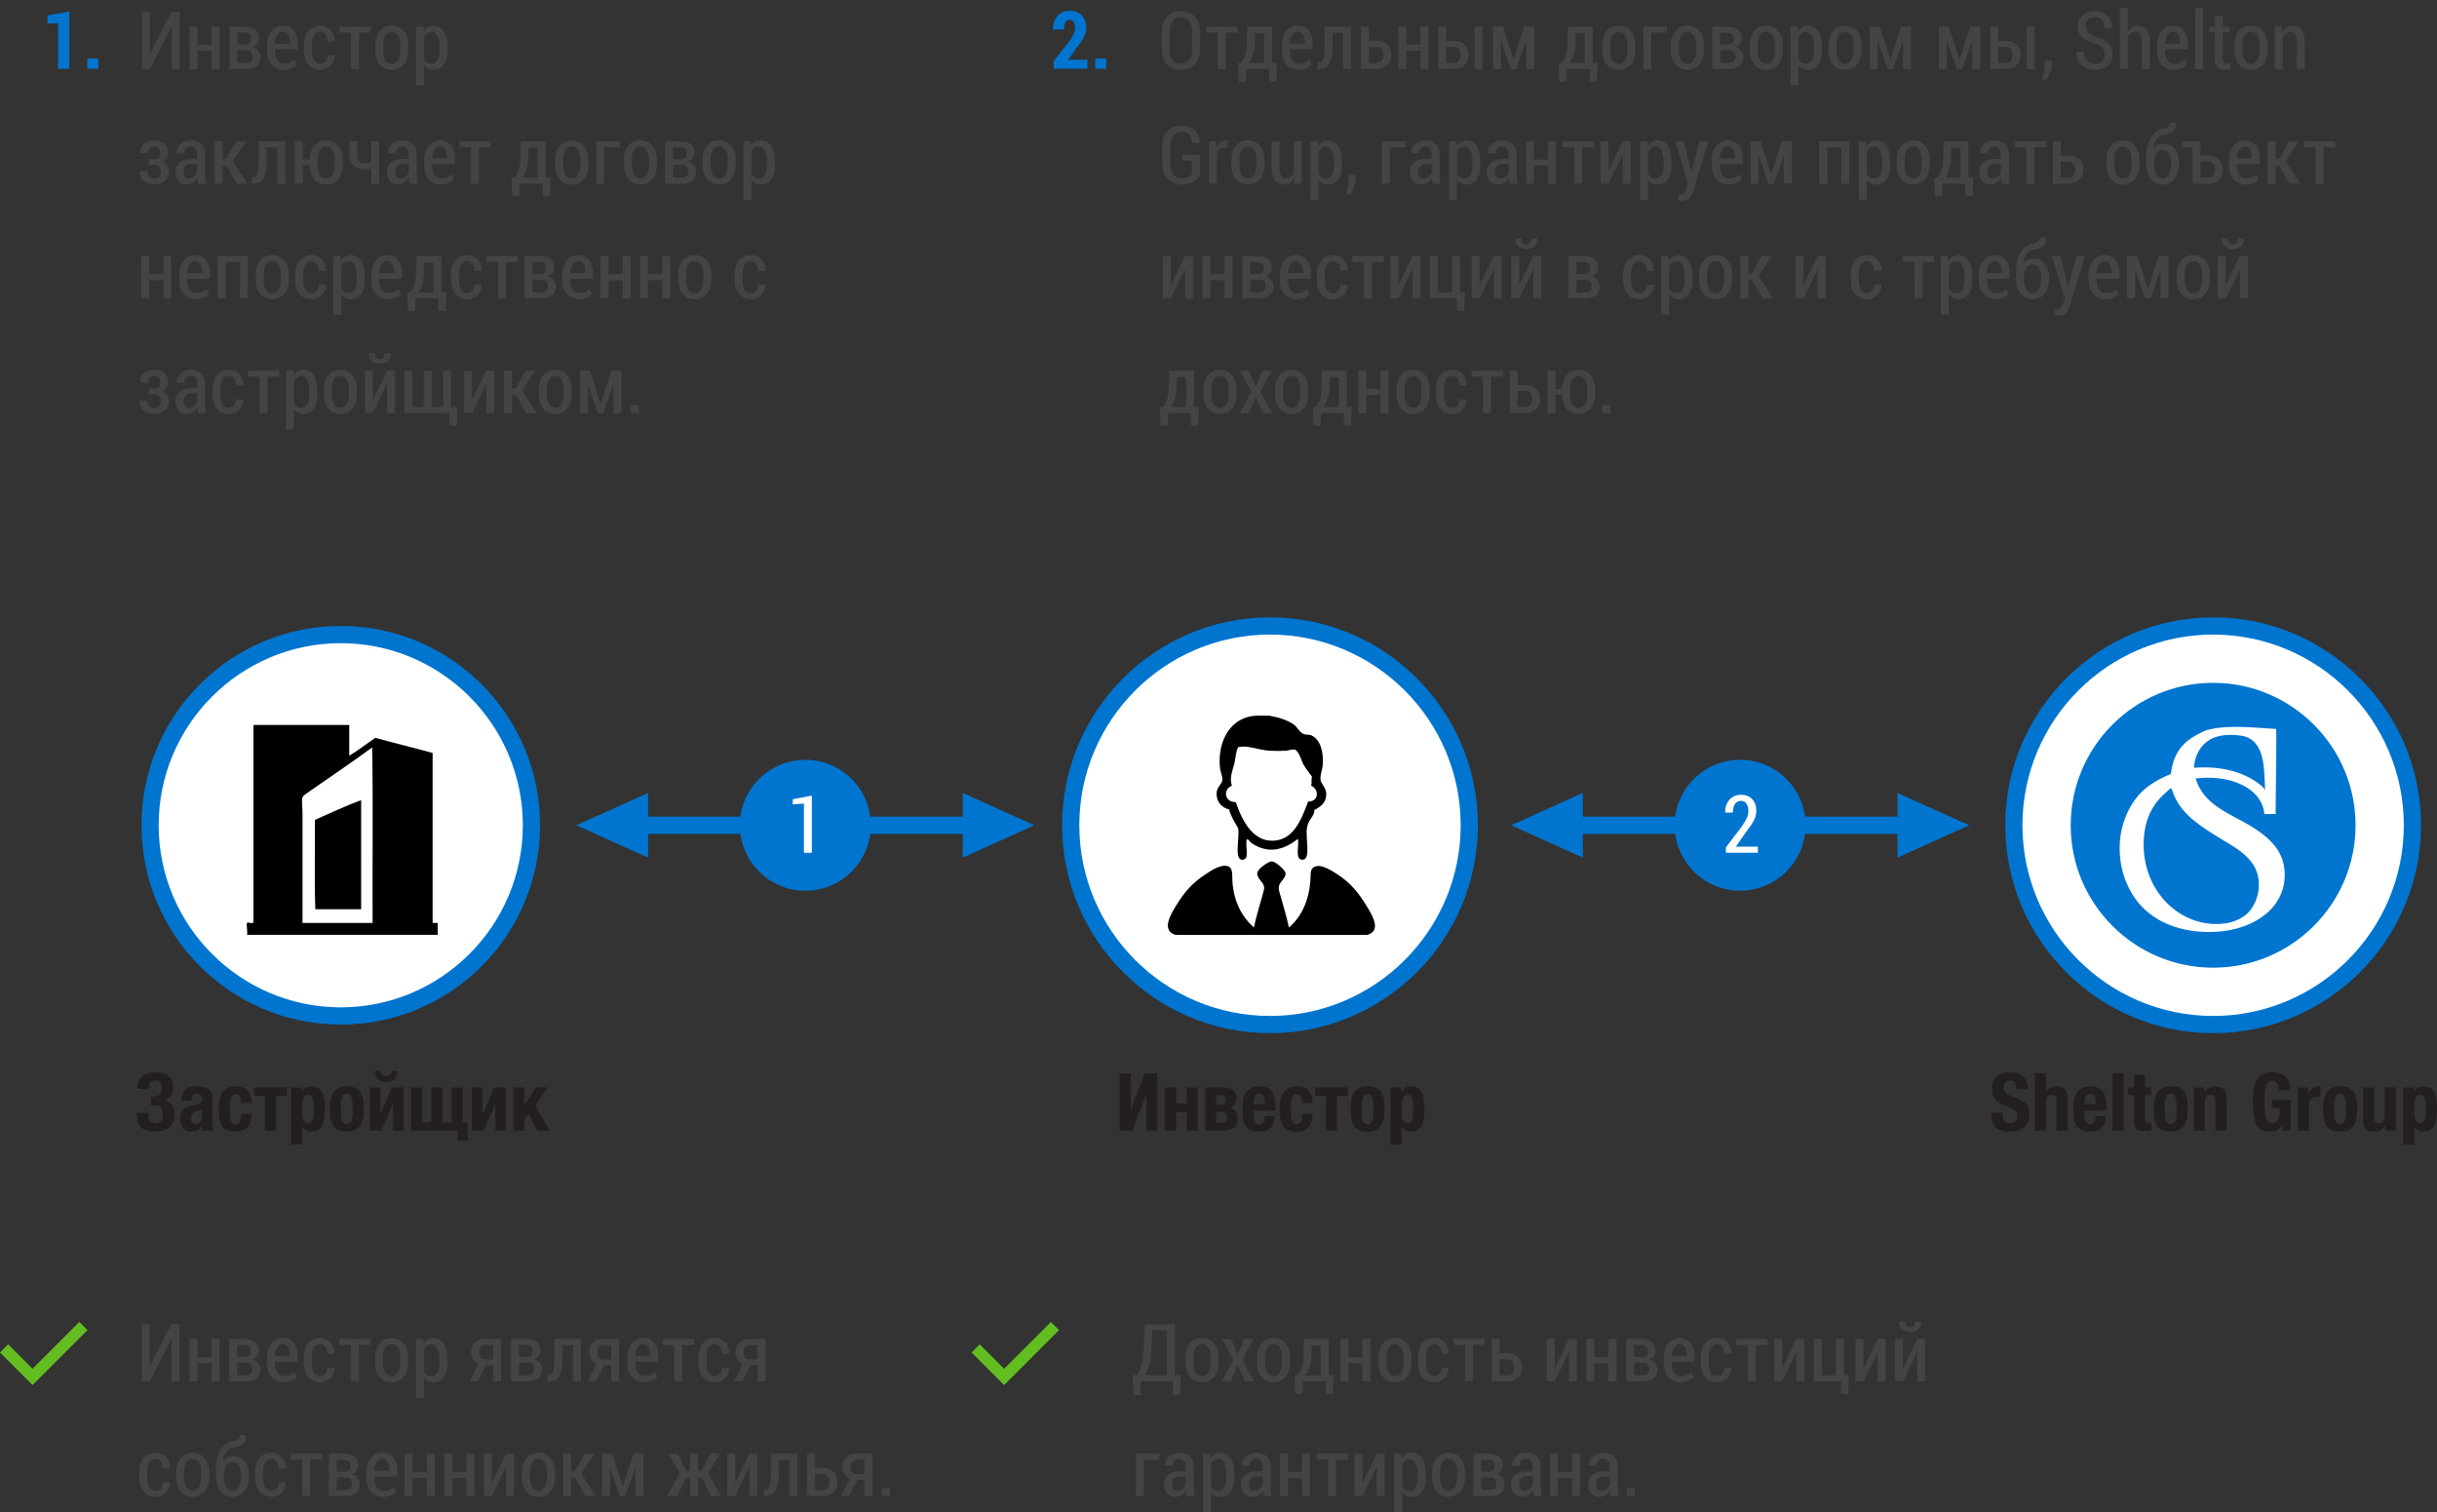 <svg xmlns="http://www.w3.org/2000/svg" width="424.958" height="263.7" viewBox="0 0 424.958 263.7"><rect x="0" y="0" width="424.958" height="263.7" fill="#333333" stroke="none"/><path fill="#0075CF" d="M111.504 142.399h57.87v3h-57.87z"/><path fill="#0075CF" d="M100.495 143.899l12.509 5.639v-11.276zm67.379-5.637v11.276l12.508-5.639zm106.63 4.137h57.869v3h-57.869z"/><path fill="#0075CF" d="M263.495 143.899l12.509 5.639v-11.276zm67.379-5.637v11.276l12.507-5.639z"/><circle fill="#0075CF" cx="140.438" cy="143.899" r="11.414"/><path fill="#FFF" d="M141.569 148.7h-1.381v-8.58l-1.948.131v-.896l3.329-.629v9.974z"/><circle fill="#0075CF" cx="303.438" cy="143.899" r="11.414"/><path fill="#FFF" d="M306.538 148.685h-5.584v-.923l2.734-3.596c.441-.625.75-1.143.926-1.552s.264-.806.264-1.19c0-.525-.11-.954-.332-1.286-.221-.331-.524-.497-.912-.497-.487 0-.854.184-1.098.551s-.365.867-.365 1.5h-1.334l-.014-.033c-.018-.861.227-1.589.732-2.182.505-.594 1.197-.889 2.078-.889.811 0 1.451.257 1.924.769.472.515.707 1.19.707 2.034 0 .568-.145 1.132-.434 1.686-.289.555-.711 1.172-1.263 1.855l-1.879 2.699h3.849v1.054h.001z"/><path d="M12.081 11.977H10.14V4.054l-1.846.041V2.694l3.787-.677v9.96zm5.072 0h-1.921v-1.764h1.921v1.764zm172.469 0h-5.879v-1.319l2.714-3.438c.36-.512.619-.956.776-1.335.157-.379.236-.724.236-1.034 0-.425-.082-.768-.246-1.027a.79.79 0 0 0-.711-.391c-.319 0-.564.158-.735.474-.171.316-.256.729-.256 1.242h-1.894l-.014-.034c-.018-.902.237-1.667.766-2.293.529-.627 1.24-.94 2.133-.94.912 0 1.623.265 2.133.793s.766 1.249.766 2.16c0 .61-.143 1.176-.427 1.695-.284.519-.76 1.198-1.425 2.037l-1.299 1.859h3.363l-.001 1.551zm3.288 0h-1.921v-1.764h1.921v1.764z" fill="#0075CF"/><path fill="#FFF" d="M59.42 177.149c-18.334 0-33.25-14.916-33.25-33.25s14.916-33.25 33.25-33.25 33.25 14.916 33.25 33.25-14.916 33.25-33.25 33.25z"/><path fill="#0075CF" d="M59.42 112.149c17.507 0 31.75 14.243 31.75 31.75s-14.243 31.75-31.75 31.75-31.75-14.243-31.75-31.75 14.244-31.75 31.75-31.75m0-3c-19.192 0-34.75 15.559-34.75 34.75 0 19.191 15.558 34.75 34.75 34.75s34.75-15.559 34.75-34.75c0-19.191-15.558-34.75-34.75-34.75z"/><path fill="#231F20" d="M27.058 197.304c-.588 0-1.085-.062-1.491-.183a2.28 2.28 0 0 1-.987-.566 2.229 2.229 0 0 1-.546-.975 5.084 5.084 0 0 1-.168-1.387v-.126h2.016v.099c0 .226.014.438.042.639.028.199.088.38.182.539.093.158.219.283.378.378.159.093.374.14.644.14.42 0 .735-.123.945-.371.21-.246.315-.642.315-1.183 0-.569-.112-.974-.336-1.211-.224-.238-.588-.356-1.092-.356h-.294c-.14 0-.257.004-.35.014v-1.566c.047.009.11.016.189.016h.189c.55 0 .942-.121 1.176-.365.233-.241.35-.645.35-1.202 0-.431-.094-.737-.28-.925-.187-.188-.443-.279-.77-.279-.308 0-.569.066-.784.203-.215.135-.346.354-.392.664-.019.104-.03.19-.035.267s-.007.179-.007.308h-1.974v-.084c0-.94.275-1.647.826-2.121.55-.471 1.349-.707 2.394-.707.97 0 1.715.229 2.233.682.518.452.777 1.104.777 1.953 0 .24-.03.484-.091.729-.061.242-.154.467-.28.672s-.282.385-.469.539a1.682 1.682 0 0 1-.644.328c.551.121.98.371 1.288.749.308.378.462.903.462 1.575 0 1.062-.296 1.852-.889 2.357-.593.501-1.435.756-2.527.756zm6.188 0c-.336 0-.621-.062-.854-.183s-.42-.283-.56-.482c-.14-.201-.243-.428-.308-.68s-.098-.508-.098-.771c0-.354.037-.66.112-.917.075-.257.189-.478.343-.658.154-.182.35-.333.588-.454s.525-.229.861-.32l1.092-.295c.289-.074.49-.179.602-.31.112-.131.168-.321.168-.573 0-.289-.068-.517-.203-.68-.135-.163-.367-.245-.693-.245-.299 0-.523.091-.672.267-.149.179-.224.416-.224.716v.21h-1.736v-.184c0-.43.07-.793.21-1.093.14-.299.329-.539.567-.721.238-.185.518-.312.84-.394.322-.08.665-.119 1.029-.119.569 0 1.034.058 1.393.168.359.111.637.271.833.478.196.205.329.45.399.733.07.285.105.597.105.933v3.962c0 .354.016.63.049.826.032.195.095.406.189.63H35.43a1.63 1.63 0 0 1-.147-.385 25.207 25.207 0 0 1-.091-.397h-.028c-.224.393-.483.646-.777.762-.294.117-.674.176-1.141.176zm.756-1.275c.131 0 .266-.021.406-.062a1.103 1.103 0 0 0 .672-.56 1.16 1.16 0 0 0 .112-.539v-1.481a1.675 1.675 0 0 1-.42.243 2.957 2.957 0 0 1-.406.135c-.392.084-.672.224-.84.42-.168.193-.252.462-.252.798 0 .289.056.537.168.742.112.202.299.304.56.304zm7.014 1.275c-.485 0-.908-.062-1.267-.183s-.658-.332-.896-.632c-.238-.299-.418-.698-.539-1.202s-.182-1.141-.182-1.904c0-.774.075-1.416.224-1.926.149-.508.359-.914.63-1.219.271-.303.593-.516.966-.637s.784-.184 1.232-.184c.896 0 1.57.263 2.023.783.453.523.679 1.232.679 2.129h-1.848c0-.178-.012-.355-.035-.539-.023-.183-.065-.346-.126-.488s-.149-.264-.266-.352a.714.714 0 0 0-.441-.134c-.243 0-.436.054-.581.161s-.254.266-.329.477a3.267 3.267 0 0 0-.154.807c-.028.324-.042.703-.042 1.134 0 .467.014.866.042 1.197.028.329.079.604.154.817.074.215.179.371.315.469.135.1.31.146.525.146.327 0 .564-.14.714-.42.15-.279.224-.729.224-1.344h1.848c0 .988-.222 1.742-.665 2.261-.443.522-1.179.783-2.205.783zm5.208-6.231h-1.918v-1.455h5.754v1.455h-1.918v6.076h-1.918v-6.076zm4.536-1.455h1.848v.797h.028c.214-.354.455-.606.721-.763.266-.153.595-.229.987-.229.793 0 1.376.311 1.75.932.373.621.56 1.631.56 3.031 0 1.398-.187 2.402-.56 3.01-.374.605-.957.91-1.75.91-.364 0-.674-.068-.931-.203-.257-.137-.488-.354-.693-.65h-.028v3.121H50.76v-9.956zm2.954 6.243c.42 0 .693-.207.819-.623.126-.415.189-1.032.189-1.854 0-.819-.063-1.438-.189-1.854s-.399-.623-.819-.623c-.43 0-.707.208-.833.623s-.189 1.034-.189 1.854c0 .822.063 1.439.189 1.854.126.416.403.623.833.623zm6.762 1.443c-.579 0-1.059-.08-1.442-.238a1.994 1.994 0 0 1-.91-.728c-.224-.327-.383-.735-.476-1.228a9.275 9.275 0 0 1-.14-1.729c0-.646.051-1.215.154-1.709.103-.493.271-.906.504-1.237s.539-.583.917-.756c.378-.175.842-.261 1.393-.261.579 0 1.059.084 1.442.252s.686.416.91.742c.224.326.383.739.476 1.238.093.5.14 1.076.14 1.729 0 .654-.052 1.227-.154 1.717-.102.488-.271.896-.504 1.225s-.539.572-.917.735-.843.248-1.393.248zm0-1.275c.392 0 .663-.204.812-.616.149-.41.224-1.086.224-2.029 0-.941-.075-1.617-.224-2.028s-.42-.616-.812-.616c-.243 0-.432.065-.567.196-.135.131-.238.312-.308.546s-.114.516-.133.84c-.019.327-.028.684-.028 1.062 0 .384.009.738.028 1.063.019.327.063.607.133.841.07.232.173.416.308.545.135.13.324.196.567.196zm4.003-6.411h1.82v4.745l2.044-4.745h2.044v7.531h-1.834v-4.718l-2.044 4.718h-2.03v-7.531zm2.871-.925c-.607 0-1.081-.173-1.421-.519-.341-.346-.52-.825-.539-1.441h.924c.037.28.149.499.336.658.187.158.42.238.7.238.28 0 .513-.08.7-.238.187-.159.299-.378.336-.658h.924c-.019.616-.199 1.098-.539 1.441-.341.347-.815.519-1.421.519zm12.459 8.456h-8.134v-7.531h1.932v6.075h1.61v-6.075h1.932v6.075h1.61v-6.075h1.932v6.075h.868v3.206h-1.75v-1.75zm2.492-7.531h1.82v4.745l2.044-4.745h2.044v7.531h-1.834v-4.718l-2.044 4.718h-2.03v-7.531zm7.196 0h1.932v3.107l1.988-3.107h2.1l-2.156 3.121 2.464 4.41h-2.142l-1.512-2.912-.742 1.036v1.876h-1.932v-7.531z"/><circle fill="#FFF" cx="385.92" cy="143.899" r="34.75"/><path fill="#0075CF" d="M385.92 180.149c-19.988 0-36.25-16.262-36.25-36.25s16.262-36.25 36.25-36.25 36.25 16.262 36.25 36.25-16.261 36.25-36.25 36.25zm0-69.5c-18.334 0-33.25 14.916-33.25 33.25s14.916 33.25 33.25 33.25 33.25-14.916 33.25-33.25-14.916-33.25-33.25-33.25z"/><path fill="#444" d="M29.938 2.07h1.388v9.953h-1.388v-7.26l-.041-.013-3.767 7.273h-1.388V2.07h1.388v7.253l.041.014 3.767-7.267zm8.356 9.953h-1.388V8.865h-2.461v3.158h-1.388V4.627h1.388v3.186h2.461V4.627h1.388v7.396zm1.709 0V4.627h2.529c.82 0 1.46.17 1.921.509.461.339.69.842.69 1.511 0 .354-.099.671-.297.948a1.766 1.766 0 0 1-.844.621c.456.105.806.313 1.049.627.244.312.366.677.366 1.092 0 .689-.216 1.21-.649 1.562s-1.046.527-1.839.527l-2.926-.001zm1.381-4.238h1.237c.379-.005.664-.095.855-.269.191-.176.287-.433.287-.77 0-.36-.103-.628-.308-.803-.205-.175-.512-.263-.922-.263h-1.148l-.001 2.105zm0 .978v2.208h1.545c.365 0 .64-.094.827-.283.187-.188.28-.464.28-.828 0-.345-.092-.614-.277-.807-.185-.193-.461-.29-.831-.29h-1.544zm8.089 3.404c-.879 0-1.583-.306-2.112-.916-.529-.61-.793-1.393-.793-2.345v-1.08c0-.966.259-1.764.776-2.393.517-.629 1.175-.943 1.972-.943.838 0 1.483.286 1.935.857.451.572.677 1.342.677 2.308v.957h-3.979v.294c0 .638.14 1.166.42 1.582.28.418.678.626 1.193.626.383 0 .711-.061.984-.181.273-.121.533-.298.779-.53l.438.861c-.232.265-.544.48-.937.649s-.843.254-1.353.254zm-.158-6.624c-.401 0-.722.196-.964.588-.242.393-.376.89-.403 1.49h2.604v-.282c0-.527-.105-.959-.314-1.294-.209-.334-.517-.502-.923-.502zm6.552 5.571c.346 0 .638-.134.875-.399.237-.268.355-.624.355-1.07h1.244l.014.041c.018.697-.218 1.285-.708 1.764a2.452 2.452 0 0 1-1.781.718c-.92 0-1.626-.312-2.116-.937s-.735-1.42-.735-2.386V7.826c0-.966.245-1.764.735-2.393s1.194-.943 2.11-.943c.748 0 1.354.25 1.822.748.467.5.694 1.146.68 1.938l-.021.041h-1.244c0-.496-.113-.899-.338-1.21a1.059 1.059 0 0 0-.899-.465c-.529 0-.903.215-1.125.645-.221.429-.332.973-.332 1.631v1.021c0 .667.11 1.213.332 1.638.222.425.599.637 1.132.637zm8.795-5.434h-2.051v6.344h-1.395V5.68h-2.01V4.627h5.455l.001 1.053zm.774 2.18c0-.979.256-1.786.769-2.42.513-.634 1.216-.95 2.109-.95.889 0 1.59.315 2.105.947.515.631.772 1.438.772 2.423v.943c0 .989-.256 1.797-.769 2.423-.513.627-1.213.94-2.102.94-.898 0-1.603-.313-2.116-.94-.513-.626-.769-1.434-.769-2.423l.001-.943zm1.388.938c0 .677.123 1.231.369 1.665.246.435.622.651 1.128.651.492 0 .862-.217 1.111-.651s.373-.988.373-1.665v-.945c0-.667-.124-1.219-.373-1.655-.249-.436-.621-.654-1.118-.654-.501 0-.875.217-1.121.651-.246.434-.369.986-.369 1.658v.945zm11.205.142c0 .976-.214 1.757-.643 2.345-.429.588-1.023.882-1.784.882-.36 0-.677-.07-.95-.212a2 2 0 0 1-.704-.622v3.534H72.56V4.627h1.237l.089.848c.196-.314.435-.557.718-.729.283-.17.611-.256.984-.256.77 0 1.37.323 1.798.971.428.648.643 1.504.643 2.57v.909zm-1.387-.909c0-.725-.12-1.316-.359-1.773-.239-.459-.596-.688-1.07-.688-.296 0-.549.084-.759.253a1.78 1.78 0 0 0-.506.69v3.739c.123.278.29.491.499.64.209.147.467.222.772.222.479 0 .835-.199 1.07-.599.235-.398.352-.924.352-1.575l.001-.909zM26.93 27.758c.355 0 .613-.094.772-.28.159-.186.239-.456.239-.807 0-.333-.083-.606-.25-.82s-.43-.321-.79-.321c-.319 0-.584.108-.796.324-.212.217-.318.494-.318.831h-1.326l-.014-.041c-.023-.634.201-1.148.67-1.545.469-.397 1.048-.595 1.736-.595.77 0 1.375.185 1.815.554s.66.894.66 1.572c0 .342-.089.653-.267.933a1.833 1.833 0 0 1-.738.66c.365.142.643.36.834.656.191.296.287.656.287 1.08 0 .684-.238 1.221-.714 1.609-.476.391-1.102.585-1.876.585-.688 0-1.283-.193-1.784-.581-.501-.388-.741-.943-.718-1.668l.014-.041h1.326c0 .36.109.663.328.909.219.246.513.369.882.369.378 0 .666-.112.861-.339.196-.225.294-.518.294-.878 0-.405-.092-.703-.277-.892-.185-.188-.468-.284-.851-.284h-.978v-.991l.979.001zm7.659 4.265a5.516 5.516 0 0 1-.123-.496 3.637 3.637 0 0 1-.062-.488c-.205.333-.462.604-.772.813s-.654.314-1.032.314c-.625 0-1.113-.197-1.466-.591-.353-.395-.53-.922-.53-1.583 0-.706.24-1.261.721-1.665.481-.402 1.156-.604 2.027-.604h1.032v-.753c0-.448-.1-.798-.301-1.05-.201-.251-.485-.377-.854-.377-.333 0-.601.113-.803.34a1.23 1.23 0 0 0-.304.849l-1.319-.007-.021-.041c-.023-.571.205-1.079.684-1.525.479-.445 1.096-.668 1.853-.668.729 0 1.32.215 1.774.646.454.43.68 1.044.68 1.842v3.432c0 .287.017.564.051.83.034.268.09.528.167.783l-1.402-.001zm-1.674-.909c.324 0 .619-.096.885-.289.267-.192.461-.433.584-.722v-1.519h-1.053c-.424 0-.753.137-.988.409-.235.272-.352.605-.352 1 0 .334.08.604.239.811s.388.31.685.31zm6.596-2.215h-.69v3.124h-1.388v-7.396h1.388v3.097h.656l1.702-3.097h1.729l-2.297 3.466 2.488 3.931h-1.805l-1.783-3.125zm10.219-4.272v7.396h-1.388V25.7h-1.846v2.133c0 1.454-.174 2.516-.523 3.186-.349.67-.947 1.005-1.794 1.005h-.294v-1.107l.212-.007c.396 0 .664-.221.803-.663.139-.442.208-1.246.208-2.413v-3.206l4.622-.001zm3.087 3.144h1.176c.014-.957.277-1.743.79-2.358s1.209-.923 2.088-.923c.889 0 1.59.315 2.105.947.515.631.772 1.438.772 2.423v.943c0 .989-.256 1.797-.769 2.423-.513.627-1.213.94-2.102.94-.893 0-1.597-.312-2.112-.933-.515-.623-.772-1.426-.772-2.41h-1.176v3.199H51.43v-7.396h1.388l-.001 3.145zm2.564 1.027c0 .677.123 1.231.369 1.665.246.435.622.651 1.128.651.492 0 .862-.217 1.111-.651.249-.434.373-.988.373-1.665v-.945c0-.667-.124-1.219-.373-1.655-.249-.436-.621-.654-1.118-.654-.501 0-.875.217-1.121.651-.246.434-.369.986-.369 1.658v.945zm10.729 3.225h-1.381v-2.687a3.93 3.93 0 0 1-1.142.178c-.857 0-1.514-.226-1.972-.676-.458-.45-.687-1.158-.687-2.123v-2.089h1.381v2.092c0 .638.102 1.088.304 1.35.203.263.527.394.974.394.196 0 .387-.017.574-.052.187-.033.376-.083.567-.146v-3.637h1.381l.001 7.396zm5.372 0a5.516 5.516 0 0 1-.123-.496 3.637 3.637 0 0 1-.062-.488c-.205.333-.462.604-.772.813s-.654.314-1.032.314c-.625 0-1.113-.197-1.466-.591-.353-.395-.53-.922-.53-1.583 0-.706.24-1.261.721-1.665.481-.402 1.156-.604 2.027-.604h1.032v-.753c0-.448-.1-.798-.301-1.05-.201-.251-.485-.377-.854-.377-.333 0-.601.113-.803.34a1.23 1.23 0 0 0-.304.849l-1.319-.007-.021-.041c-.023-.571.205-1.079.684-1.525.479-.445 1.096-.668 1.853-.668.729 0 1.32.215 1.774.646.454.43.68 1.044.68 1.842v3.432c0 .287.017.564.051.83.034.268.09.528.167.783l-1.402-.001zm-1.674-.909c.324 0 .619-.096.885-.289.267-.192.461-.433.584-.722v-1.519h-1.053c-.424 0-.753.137-.988.409-.235.272-.352.605-.352 1 0 .334.08.604.239.811s.388.31.685.31zm7.074 1.053c-.879 0-1.583-.306-2.112-.916s-.793-1.393-.793-2.345v-1.08c0-.966.259-1.764.776-2.393s1.175-.943 1.972-.943c.838 0 1.483.286 1.935.857.451.572.677 1.342.677 2.308v.957h-3.979v.294c0 .638.14 1.166.42 1.582.28.418.678.626 1.193.626.383 0 .711-.061.984-.181.273-.121.533-.298.779-.53l.438.861c-.232.265-.544.48-.937.649s-.842.254-1.353.254zm-.157-6.624c-.401 0-.722.196-.964.588-.242.393-.376.89-.403 1.49h2.604v-.282c0-.527-.105-.959-.314-1.294-.21-.334-.517-.502-.923-.502zm8.856.137H83.53v6.344h-1.395V25.68h-2.01v-1.053h5.455l.001 1.053zm4.122 5.291c.351-.405.605-.863.762-1.374.157-.511.254-1.283.291-2.317l.062-2.652h4.327v6.344h.854l-.109 3.24h-1.271v-2.188h-4.026v2.188H89.32l-.123-3.24.506-.001zm2.434-3.692c-.037.853-.143 1.58-.318 2.184-.175.604-.404 1.106-.687 1.508h2.632v-5.202h-1.593l-.034 1.51zm4.68.581c0-.979.256-1.786.769-2.42.513-.634 1.216-.95 2.109-.95.889 0 1.59.315 2.105.947.515.631.772 1.438.772 2.423v.943c0 .989-.256 1.797-.769 2.423-.513.627-1.213.94-2.102.94-.898 0-1.603-.313-2.116-.94-.513-.626-.769-1.434-.769-2.423l.001-.943zm1.388.938c0 .677.123 1.231.369 1.665.246.435.622.651 1.128.651.492 0 .862-.217 1.111-.651s.373-.988.373-1.665v-.945c0-.667-.124-1.219-.373-1.655-.249-.436-.621-.654-1.118-.654-.501 0-.875.217-1.121.651-.246.434-.369.986-.369 1.658v.945zm9.878-3.098h-2.734v6.323h-1.381v-7.396h4.115V25.7zm.714 2.16c0-.979.256-1.786.769-2.42.513-.634 1.216-.95 2.109-.95.889 0 1.59.315 2.105.947.515.631.772 1.438.772 2.423v.943c0 .989-.256 1.797-.769 2.423-.513.627-1.213.94-2.102.94-.898 0-1.603-.313-2.116-.94-.513-.626-.769-1.434-.769-2.423l.001-.943zm1.388.938c0 .677.123 1.231.369 1.665.246.435.622.651 1.128.651.492 0 .862-.217 1.111-.651s.373-.988.373-1.665v-.945c0-.667-.124-1.219-.373-1.655-.249-.436-.621-.654-1.118-.654-.501 0-.875.217-1.121.651-.246.434-.369.986-.369 1.658v.945zm5.803 3.225v-7.396h2.529c.82 0 1.46.17 1.921.509.461.339.69.842.69 1.511 0 .354-.099.671-.297.948a1.766 1.766 0 0 1-.844.621c.456.105.806.313 1.049.627.244.312.366.677.366 1.092 0 .689-.216 1.21-.649 1.562s-1.046.527-1.839.527l-2.926-.001zm1.381-4.238h1.237c.378-.005.663-.095.854-.27.191-.176.287-.433.287-.77 0-.36-.103-.628-.308-.803-.205-.176-.513-.264-.923-.264h-1.148l.001 2.107zm0 .978v2.208h1.545c.365 0 .64-.094.827-.283.187-.188.28-.464.28-.828 0-.345-.092-.614-.277-.807-.185-.193-.461-.29-.831-.29h-1.544zm5.155-.903c0-.979.256-1.786.769-2.42s1.216-.95 2.109-.95c.889 0 1.59.315 2.105.947.515.631.772 1.438.772 2.423v.943c0 .989-.256 1.797-.769 2.423-.513.627-1.213.94-2.102.94-.898 0-1.603-.313-2.116-.94-.513-.626-.769-1.434-.769-2.423l.001-.943zm1.388.938c0 .677.123 1.231.369 1.665.246.435.622.651 1.128.651.492 0 .862-.217 1.111-.651s.373-.988.373-1.665v-.945c0-.667-.124-1.219-.373-1.655-.249-.436-.621-.654-1.118-.654-.501 0-.875.217-1.121.651-.246.434-.369.986-.369 1.658v.945zm11.206.142c0 .976-.214 1.757-.643 2.345-.429.588-1.023.882-1.784.882-.36 0-.677-.07-.95-.212a2 2 0 0 1-.704-.622v3.534h-1.388v-10.24h1.237l.089.848c.196-.314.435-.557.718-.729.283-.17.611-.256.984-.256.77 0 1.37.323 1.798.971.428.648.643 1.504.643 2.57v.909zm-1.388-.909c0-.725-.12-1.316-.359-1.773-.239-.459-.596-.688-1.07-.688-.296 0-.549.084-.759.253a1.78 1.78 0 0 0-.506.69v3.739c.123.278.29.491.499.64.209.147.467.222.772.222.479 0 .835-.199 1.07-.599.235-.398.352-.924.352-1.575l.001-.909zM29.856 52.023h-1.388v-3.158h-2.461v3.158H24.62v-7.396h1.388v3.186h2.461v-3.186h1.388l-.001 7.396zm4.324.144c-.879 0-1.583-.306-2.112-.916-.529-.61-.793-1.393-.793-2.345v-1.08c0-.966.259-1.764.776-2.393.517-.629 1.175-.943 1.972-.943.838 0 1.483.286 1.935.857.451.572.677 1.342.677 2.308v.957h-3.979v.294c0 .638.14 1.166.42 1.582.28.418.678.626 1.193.626.383 0 .711-.061.984-.181.273-.121.533-.298.779-.53l.438.861c-.232.265-.544.48-.937.649a3.394 3.394 0 0 1-1.353.254zm-.158-6.624c-.401 0-.722.196-.964.588-.242.393-.376.89-.403 1.49h2.604v-.282c0-.527-.105-.959-.314-1.294-.209-.334-.517-.502-.923-.502zm9.182 6.48h-1.388V45.7h-2.468v6.323H37.96v-7.396h5.243l.001 7.396zm1.391-4.163c0-.979.256-1.786.769-2.42.513-.634 1.216-.95 2.109-.95.889 0 1.59.315 2.105.947.515.631.772 1.438.772 2.423v.943c0 .989-.256 1.797-.769 2.423-.513.627-1.213.94-2.102.94-.898 0-1.603-.313-2.116-.94-.513-.626-.769-1.434-.769-2.423v-.943h.001zm1.388.938c0 .677.123 1.231.369 1.665.246.435.622.651 1.128.651.492 0 .862-.217 1.111-.651s.373-.988.373-1.665v-.945c0-.667-.124-1.219-.373-1.655-.249-.436-.621-.654-1.118-.654-.501 0-.875.217-1.121.651-.246.434-.369.986-.369 1.658v.945zm8.358 2.316c.346 0 .638-.134.875-.399.237-.268.355-.624.355-1.07h1.244l.014.041c.018.697-.218 1.285-.708 1.764a2.452 2.452 0 0 1-1.781.718c-.92 0-1.626-.312-2.116-.937-.49-.625-.735-1.42-.735-2.386v-1.019c0-.966.245-1.764.735-2.393.49-.629 1.193-.943 2.109-.943.748 0 1.354.25 1.822.748.467.5.694 1.146.68 1.938l-.021.041H55.57c0-.496-.113-.899-.338-1.21a1.059 1.059 0 0 0-.899-.465c-.529 0-.903.215-1.125.645-.221.429-.332.973-.332 1.631v1.021c0 .667.11 1.213.332 1.638.223.425.6.637 1.133.637zm9.252-2.174c0 .976-.214 1.757-.643 2.345-.429.588-1.023.882-1.784.882-.36 0-.677-.07-.95-.212a2 2 0 0 1-.704-.622v3.534h-1.388v-10.24h1.237l.089.848c.196-.314.435-.557.718-.729.283-.17.611-.256.984-.256.77 0 1.37.323 1.798.971.428.648.643 1.504.643 2.57v.909zm-1.387-.909c0-.725-.12-1.316-.359-1.773-.239-.459-.596-.688-1.07-.688-.296 0-.549.084-.759.253a1.78 1.78 0 0 0-.506.69v3.739c.123.278.29.491.499.64.209.147.467.222.772.222.479 0 .835-.199 1.07-.599.235-.398.352-.924.352-1.575l.001-.909zm5.459 4.136c-.879 0-1.583-.306-2.112-.916-.529-.61-.793-1.393-.793-2.345v-1.08c0-.966.259-1.764.776-2.393s1.175-.943 1.972-.943c.838 0 1.483.286 1.935.857.451.572.677 1.342.677 2.308v.957h-3.979v.294c0 .638.14 1.166.42 1.582.28.418.678.626 1.193.626.383 0 .711-.061.984-.181.273-.121.533-.298.779-.53l.438.861c-.232.265-.544.48-.937.649s-.843.254-1.353.254zm-.157-6.624c-.401 0-.722.196-.964.588-.242.393-.376.89-.403 1.49h2.604v-.282c0-.527-.105-.959-.314-1.294-.21-.334-.517-.502-.923-.502zm4.018 5.428c.351-.405.605-.863.762-1.374.157-.511.254-1.283.291-2.317l.062-2.652h4.327v6.344h.854l-.109 3.24h-1.271v-2.188h-4.026v2.188h-1.271l-.123-3.24.504-.001zm2.433-3.692c-.037.853-.143 1.58-.318 2.184-.175.604-.404 1.106-.687 1.508h2.632v-5.202h-1.593l-.034 1.51zm7.539 3.835c.346 0 .638-.134.875-.399.237-.268.355-.624.355-1.07h1.244l.014.041c.018.697-.218 1.285-.708 1.764a2.452 2.452 0 0 1-1.781.718c-.92 0-1.626-.312-2.116-.937-.49-.625-.735-1.42-.735-2.386v-1.019c0-.966.245-1.764.735-2.393.49-.629 1.193-.943 2.109-.943.748 0 1.354.25 1.822.748.467.5.694 1.146.68 1.938l-.021.041h-1.244c0-.496-.113-.899-.338-1.21a1.059 1.059 0 0 0-.899-.465c-.529 0-.903.215-1.125.645-.221.429-.332.973-.332 1.631v1.021c0 .667.11 1.213.332 1.638.222.425.599.637 1.133.637zm8.791-5.434h-2.051v6.344h-1.395V45.68h-2.01v-1.053h5.455l.001 1.053zm1.2 6.343v-7.396h2.529c.82 0 1.46.17 1.921.509.461.339.69.842.69 1.511 0 .354-.099.671-.297.948a1.766 1.766 0 0 1-.844.621c.456.105.806.313 1.049.627.244.312.366.677.366 1.092 0 .689-.216 1.21-.649 1.562s-1.046.527-1.839.527l-2.926-.001zm1.381-4.238h1.237c.378-.005.663-.095.854-.27.191-.176.287-.433.287-.77 0-.36-.103-.628-.308-.803-.205-.176-.513-.264-.923-.264H92.87v2.107zm0 .978v2.208h1.545c.365 0 .64-.094.827-.283.187-.188.28-.464.28-.828 0-.345-.092-.614-.277-.807-.185-.193-.461-.29-.831-.29H92.87zm8.088 3.404c-.879 0-1.583-.306-2.112-.916-.529-.61-.793-1.393-.793-2.345v-1.08c0-.966.259-1.764.776-2.393s1.175-.943 1.972-.943c.838 0 1.483.286 1.935.857.451.572.677 1.342.677 2.308v.957h-3.979v.294c0 .638.14 1.166.42 1.582.28.418.678.626 1.193.626.383 0 .711-.061.984-.181.273-.121.533-.298.779-.53l.438.861c-.232.265-.544.48-.937.649s-.843.254-1.353.254zm-.157-6.624c-.401 0-.722.196-.964.588-.242.393-.376.89-.403 1.49h2.604v-.282c0-.527-.105-.959-.314-1.294-.21-.334-.517-.502-.923-.502zm9.174 6.48h-1.388v-3.158h-2.461v3.158h-1.388v-7.396h1.388v3.186h2.461v-3.186h1.388v7.396zm6.9 0h-1.388v-3.158h-2.461v3.158h-1.388v-7.396h1.388v3.186h2.461v-3.186h1.388v7.396zm1.399-4.163c0-.979.256-1.786.769-2.42s1.216-.95 2.109-.95c.889 0 1.59.315 2.105.947.515.631.772 1.438.772 2.423v.943c0 .989-.256 1.797-.769 2.423-.513.627-1.213.94-2.102.94-.898 0-1.603-.313-2.116-.94-.513-.626-.769-1.434-.769-2.423l.001-.943zm1.388.938c0 .677.123 1.231.369 1.665.246.435.622.651 1.128.651.492 0 .862-.217 1.111-.651s.373-.988.373-1.665v-.945c0-.667-.124-1.219-.373-1.655-.249-.436-.621-.654-1.118-.654-.501 0-.875.217-1.121.651-.246.434-.369.986-.369 1.658v.945zm11.307 2.316c.346 0 .638-.134.875-.399.237-.268.355-.624.355-1.07h1.244l.014.041c.018.697-.218 1.285-.708 1.764a2.452 2.452 0 0 1-1.781.718c-.92 0-1.626-.312-2.116-.937-.49-.625-.735-1.42-.735-2.386v-1.019c0-.966.245-1.764.735-2.393.49-.629 1.193-.943 2.109-.943.748 0 1.354.25 1.822.748.467.5.694 1.146.68 1.938l-.021.041h-1.244c0-.496-.113-.899-.338-1.21a1.059 1.059 0 0 0-.899-.465c-.529 0-.903.215-1.125.645-.221.429-.332.973-.332 1.631v1.021c0 .667.11 1.213.332 1.638.223.425.6.637 1.133.637zM26.93 67.758c.355 0 .613-.094.772-.28.159-.186.239-.456.239-.807 0-.333-.083-.606-.25-.82s-.43-.321-.79-.321c-.319 0-.584.108-.796.324-.212.217-.318.494-.318.831h-1.326l-.014-.041c-.023-.634.201-1.148.67-1.545.469-.397 1.048-.595 1.736-.595.77 0 1.375.185 1.815.554s.66.894.66 1.572c0 .342-.089.653-.267.933a1.833 1.833 0 0 1-.738.66c.365.142.643.36.834.656.191.296.287.656.287 1.08 0 .684-.238 1.221-.714 1.609-.476.391-1.102.585-1.876.585-.688 0-1.283-.193-1.784-.581-.501-.388-.741-.943-.718-1.668l.014-.041h1.326c0 .36.109.663.328.909.219.246.513.369.882.369.378 0 .666-.112.861-.339.196-.225.294-.518.294-.878 0-.405-.092-.703-.277-.892-.185-.188-.468-.284-.851-.284h-.978v-.991l.979.001zm7.659 4.265a5.516 5.516 0 0 1-.123-.496 3.637 3.637 0 0 1-.062-.488c-.205.333-.462.604-.772.813s-.654.314-1.032.314c-.625 0-1.113-.197-1.466-.591-.353-.395-.53-.922-.53-1.583 0-.706.24-1.261.721-1.665.481-.402 1.156-.604 2.027-.604h1.032v-.753c0-.448-.1-.798-.301-1.05-.201-.251-.485-.377-.854-.377-.333 0-.601.113-.803.34a1.23 1.23 0 0 0-.304.849l-1.319-.007-.021-.041c-.023-.571.205-1.079.684-1.525.479-.445 1.096-.668 1.853-.668.729 0 1.32.215 1.774.646.454.43.68 1.044.68 1.842v3.432c0 .287.017.564.051.83.034.268.09.528.167.783l-1.402-.001zm-1.674-.909c.324 0 .619-.096.885-.289.267-.192.461-.433.584-.722v-1.519h-1.053c-.424 0-.753.137-.988.409-.235.272-.352.605-.352 1 0 .334.08.604.239.811s.388.31.685.31zm7 0c.346 0 .638-.134.875-.399.237-.268.355-.624.355-1.07h1.244l.014.041c.018.697-.218 1.285-.708 1.764a2.452 2.452 0 0 1-1.781.718c-.92 0-1.626-.312-2.116-.937-.49-.625-.735-1.42-.735-2.386v-1.019c0-.966.245-1.764.735-2.393.49-.629 1.193-.943 2.109-.943.748 0 1.354.25 1.822.748.467.5.694 1.146.68 1.938l-.021.041h-1.244c0-.496-.113-.899-.338-1.21a1.059 1.059 0 0 0-.899-.465c-.529 0-.903.215-1.125.645-.221.429-.332.973-.332 1.631v1.021c0 .667.11 1.213.332 1.638.222.425.599.637 1.133.637zm8.791-5.434h-2.051v6.344H45.26V65.68h-2.01v-1.053h5.455l.001 1.053zm6.622 3.26c0 .976-.214 1.757-.643 2.345-.429.588-1.023.882-1.784.882-.36 0-.677-.07-.95-.212a2 2 0 0 1-.704-.622v3.534h-1.388v-10.24h1.237l.089.848c.196-.314.435-.557.718-.729.283-.17.611-.256.984-.256.77 0 1.37.323 1.798.971.428.648.643 1.504.643 2.57v.909zm-1.388-.909c0-.725-.12-1.316-.359-1.773-.239-.459-.596-.688-1.07-.688-.296 0-.549.084-.759.253a1.78 1.78 0 0 0-.506.69v3.739c.123.278.29.491.499.64.209.147.467.222.772.222.479 0 .835-.199 1.07-.599.235-.398.352-.924.352-1.575l.001-.909zm2.534-.171c0-.979.256-1.786.769-2.42.513-.634 1.216-.95 2.109-.95.889 0 1.59.315 2.105.947.515.631.772 1.438.772 2.423v.943c0 .989-.256 1.797-.769 2.423-.513.627-1.213.94-2.102.94-.898 0-1.603-.313-2.116-.94-.513-.626-.769-1.434-.769-2.423l.001-.943zm1.388.938c0 .677.123 1.231.369 1.665.246.435.622.651 1.128.651.492 0 .862-.217 1.111-.651.249-.434.373-.988.373-1.665v-.945c0-.667-.124-1.219-.373-1.655-.249-.436-.621-.654-1.118-.654-.501 0-.875.217-1.121.651-.246.434-.369.986-.369 1.658v.945zm9.625-4.171h1.381v7.396h-1.381v-5.018l-.041-.007-2.434 5.024h-1.388v-7.396h1.388v5.011l.041.007 2.434-5.017zm.656-3.042l.014.041c.018.538-.147.973-.496 1.306-.349.333-.819.499-1.412.499-.597 0-1.07-.166-1.418-.499s-.512-.768-.489-1.306l.014-.041h1.032c0 .301.069.547.208.738.139.191.356.287.653.287.283 0 .493-.096.632-.287.139-.191.208-.438.208-.738h1.054zm3.75 3.042v6.344h1.996v-6.344h1.388v6.344h1.996v-6.344h1.381v6.344h1.08l-.109 3.247h-1.271v-2.194h-7.848v-7.396l1.387-.001zm12.909 0h1.381v7.396h-1.381v-5.018l-.041-.007-2.434 5.024H80.94v-7.396h1.388v5.011l.041.007 2.433-5.017zm5.155 4.272h-.69v3.124h-1.388v-7.396h1.388v3.097h.656l1.702-3.097h1.729l-2.297 3.466 2.488 3.931H91.74l-1.783-3.125zm3.986-1.039c0-.979.256-1.786.769-2.42.513-.634 1.216-.95 2.109-.95.889 0 1.59.315 2.105.947.515.631.772 1.438.772 2.423v.943c0 .989-.256 1.797-.769 2.423-.513.627-1.213.94-2.102.94-.898 0-1.603-.313-2.116-.94-.513-.626-.769-1.434-.769-2.423l.001-.943zm1.388.938c0 .677.123 1.231.369 1.665.246.435.622.651 1.128.651.492 0 .862-.217 1.111-.651s.373-.988.373-1.665v-.945c0-.667-.124-1.219-.373-1.655-.249-.436-.621-.654-1.118-.654-.501 0-.875.217-1.121.651-.246.434-.369.986-.369 1.658v.945zm9.385 1.53h.041l1.853-5.701h1.736v7.396h-1.395v-4.826l-.041-.007-1.702 4.833h-.943l-1.709-4.881-.041.007v4.874h-1.381v-7.396h1.743l1.839 5.701zm6.688 1.695h-1.395v-1.388h1.395v1.388z"/><path fill="#231F20" d="M349.247 194.321c0 .233.02.446.055.637.037.191.107.354.212.483s.239.233.411.308c.175.075.392.112.652.112.307 0 .586-.101.832-.301.248-.201.371-.511.371-.931 0-.227-.029-.418-.091-.582s-.161-.312-.301-.44a2.077 2.077 0 0 0-.554-.356 8.117 8.117 0 0 0-.848-.328 7.116 7.116 0 0 1-1.16-.489 3.153 3.153 0 0 1-.82-.623c-.219-.238-.379-.515-.482-.826s-.154-.674-.154-1.085c0-.988.275-1.729.826-2.212s1.307-.729 2.268-.729c.449 0 .861.049 1.24.146.377.098.705.257.979.477.274.219.489.5.644.84.154.342.231.748.231 1.227v.279h-1.933c0-.478-.084-.844-.252-1.1-.168-.258-.447-.386-.84-.386-.225 0-.41.033-.561.099a.89.89 0 0 0-.355.26.874.874 0 0 0-.184.369 1.913 1.913 0 0 0-.049.437c0 .31.064.565.195.776.129.209.41.402.84.58l1.555.672c.382.17.693.345.938.525.242.182.437.377.58.588.146.209.246.44.301.692.058.252.084.532.084.84 0 1.056-.305 1.822-.916 2.304-.61.48-1.463.723-2.555.723-1.14 0-1.953-.247-2.443-.742-.489-.495-.734-1.204-.734-2.128v-.406h2.018v.29zm7.517-7.168v3.234h.027c.373-.645.983-.967 1.834-.967.617 0 1.09.168 1.422.504.332.337.496.883.496 1.639v5.586h-1.933v-5.193c0-.393-.063-.666-.194-.817-.131-.154-.342-.231-.631-.231-.683 0-1.021.416-1.021 1.246v4.998h-1.932v-9.996l1.932-.003zm6.72 7.126c0 .224.017.441.05.651.031.21.086.396.16.56.075.164.174.294.295.394.121.099.27.146.447.146.327 0 .564-.115.714-.35s.252-.59.308-1.064h1.736c-.037.879-.271 1.547-.699 2.004-.431.457-1.105.687-2.031.687-.698 0-1.246-.117-1.637-.351a2.15 2.15 0 0 1-.869-.926 3.616 3.616 0 0 1-.342-1.287 15.867 15.867 0 0 1-.062-1.429 9.7 9.7 0 0 1 .104-1.456c.07-.467.211-.882.42-1.246.211-.363.512-.652.903-.867s.915-.32 1.567-.32c.561 0 1.021.091 1.38.271.358.183.642.438.847.771.205.33.346.731.42 1.203.075.473.112.996.112 1.574v.437h-3.822v.598h-.001zm1.918-2.512a1.981 1.981 0 0 0-.147-.562.791.791 0 0 0-.293-.351c-.127-.079-.287-.119-.482-.119s-.355.045-.482.134a.976.976 0 0 0-.302.352 1.74 1.74 0 0 0-.159.482 2.9 2.9 0 0 0-.051.53v.294h1.975a8.656 8.656 0 0 0-.059-.76zm4.914-4.614v9.996h-1.933v-9.996h1.933zm3.71.308v2.156h1.12v1.314h-1.12v4.072c0 .301.044.513.133.639.09.126.273.188.553.188.076 0 .149-.002.226-.008.075-.004.146-.012.21-.021v1.344c-.215 0-.423.007-.623.021a8.049 8.049 0 0 1-.637.021c-.374 0-.68-.025-.917-.077-.238-.051-.421-.153-.548-.308-.125-.154-.211-.357-.258-.609s-.069-.568-.069-.951v-4.312h-.979v-1.315h.979v-2.156h1.932l-.002.002zm1.694 4.215c.103-.495.271-.908.504-1.239s.539-.583.917-.756.842-.259 1.393-.259c.579-.01 1.059.065 1.442.229.383.163.687.413.909.749.225.336.384.751.477 1.246.094.495.141 1.073.141 1.735a8.64 8.64 0 0 1-.153 1.707c-.104.494-.271.908-.505 1.238a2.067 2.067 0 0 1-.916.735c-.379.158-.844.237-1.395.237-.578.01-1.059-.062-1.441-.217a1.927 1.927 0 0 1-.909-.729c-.226-.331-.384-.746-.478-1.246a9.411 9.411 0 0 1-.14-1.729c0-.638.052-1.207.154-1.701zm1.806 2.771c.02.327.062.607.133.841.07.232.176.416.315.545.14.131.327.196.56.196.393 0 .663-.204.812-.616.148-.41.224-1.086.224-2.029 0-.941-.075-1.617-.224-2.028s-.42-.616-.812-.616c-.232 0-.42.065-.56.196s-.245.312-.315.546-.113.516-.133.84c-.02.327-.027.684-.027 1.062 0 .382.007.738.027 1.063zm6.859-4.829v.881h.029c.205-.373.471-.646.797-.816.328-.172.701-.26 1.121-.26.614 0 1.09.168 1.42.505.332.336.498.882.498 1.638v5.586h-1.934v-5.193c0-.393-.064-.664-.195-.817-.132-.154-.342-.231-.629-.231-.684 0-1.023.416-1.023 1.246v4.998h-1.932v-7.531h1.848v-.006zm12.944-.071a1.838 1.838 0 0 0-.203-.539 1.267 1.267 0 0 0-.357-.405.854.854 0 0 0-.521-.161c-.486 0-.836.271-1.052.812-.215.541-.321 1.438-.321 2.688 0 .598.02 1.139.057 1.624s.105.897.203 1.239c.098.341.238.602.42.783.182.183.417.271.707.271.121 0 .254-.031.398-.098s.281-.163.406-.295a1.57 1.57 0 0 0 .312-.496c.084-.201.127-.438.127-.707v-1.021h-1.329v-1.482h3.263v5.39h-1.484v-.924h-.027c-.244.392-.535.67-.875.833-.342.163-.75.245-1.225.245-.617 0-1.119-.107-1.507-.322-.387-.215-.69-.546-.909-.994-.22-.448-.365-1.001-.441-1.659a20.715 20.715 0 0 1-.111-2.289c0-.84.055-1.576.161-2.211.106-.636.292-1.164.554-1.59.26-.425.605-.744 1.035-.959s.967-.322 1.609-.322c1.102 0 1.896.273 2.381.819s.729 1.328.729 2.345h-1.934a2.966 2.966 0 0 0-.066-.575zm5.201.071v1.008h.027c.197-.362.436-.654.715-.875.279-.22.621-.328 1.021-.328a2.183 2.183 0 0 1 .35.029v1.85a5.935 5.935 0 0 0-.602-.028c-.168 0-.336.022-.504.069s-.322.123-.461.229c-.143.107-.252.247-.336.421s-.127.385-.127.637v4.521h-1.934v-7.531h1.85v-.002zm2.717 2.058c.102-.495.27-.908.504-1.239.232-.331.539-.583.916-.756.379-.173.842-.259 1.393-.259.58-.01 1.062.065 1.443.229.383.163.688.413.91.749s.383.751.475 1.246c.096.495.143 1.073.143 1.735a8.71 8.71 0 0 1-.154 1.707c-.102.494-.27.908-.504 1.238a2.073 2.073 0 0 1-.916.735c-.379.158-.842.237-1.396.237-.576.01-1.059-.062-1.439-.217a1.924 1.924 0 0 1-.91-.729c-.223-.331-.383-.746-.475-1.246a9.054 9.054 0 0 1-.143-1.729 8.2 8.2 0 0 1 .153-1.701zm1.804 2.771c.02.327.064.607.133.841.07.232.176.416.316.545.139.131.326.196.559.196.393 0 .664-.204.812-.616.15-.41.225-1.086.225-2.029 0-.941-.074-1.617-.225-2.028-.148-.411-.42-.616-.812-.616-.232 0-.42.065-.559.196a1.19 1.19 0 0 0-.316.546 3.892 3.892 0 0 0-.133.84 20.408 20.408 0 0 0 0 2.125zm8.848 1.821c-.205.373-.471.641-.799.798a2.535 2.535 0 0 1-1.119.238c-.615 0-1.09-.161-1.422-.483s-.496-.861-.496-1.617v-5.586h1.932v5.194c0 .392.064.665.197.819.131.152.34.229.629.229.682 0 1.021-.415 1.021-1.246v-4.996h1.934v7.53h-1.85v-.882l-.027.002zm5.014-6.65v.797h.027c.215-.354.455-.606.721-.763.266-.153.596-.229.988-.229.793 0 1.375.311 1.75.932.373.621.559 1.631.559 3.031 0 1.398-.186 2.402-.559 3.01-.375.605-.957.91-1.75.91-.365 0-.676-.068-.932-.203-.258-.137-.488-.354-.693-.65h-.027v3.121h-1.932v-9.953h1.848v-.003zm.271 5.62c.127.416.404.623.834.623.42 0 .693-.207.818-.623.127-.415.189-1.032.189-1.854 0-.819-.062-1.438-.189-1.854-.125-.415-.398-.623-.818-.623-.43 0-.707.208-.834.623-.125.415-.188 1.034-.188 1.854.001.822.063 1.439.188 1.854z"/><circle fill="#FFF" cx="221.458" cy="143.899" r="34.75"/><path fill="#0075CF" d="M221.458 180.149c-19.989 0-36.25-16.262-36.25-36.25s16.262-36.25 36.25-36.25c19.987 0 36.25 16.262 36.25 36.25s-16.263 36.25-36.25 36.25zm0-69.5c-18.333 0-33.25 14.916-33.25 33.25s14.916 33.25 33.25 33.25 33.25-14.916 33.25-33.25-14.916-33.25-33.25-33.25z"/><path fill="#231F20" d="M195.269 187.153h1.918v6.412l2.45-6.412h2.17v9.996h-1.918v-6.398l-2.45 6.398h-2.17v-9.996zm7.881 2.465h1.932v2.785h1.848v-2.785h1.932v7.531h-1.932v-3.206h-1.848v3.206h-1.932v-7.531zm7 0h3.179c.326 0 .629.032.909.098s.521.177.722.328c.201.154.356.354.47.598.11.24.168.536.168.882 0 .411-.097.765-.287 1.058-.19.295-.481.492-.875.596.924.195 1.386.808 1.386 1.834 0 .421-.062.769-.188 1.044-.127.274-.303.493-.532.657s-.499.276-.812.344a5.065 5.065 0 0 1-1.017.098h-3.122l-.001-7.537zm2.38 2.995c.177 0 .341-.007.49-.021a1.06 1.06 0 0 0 .378-.105c.103-.056.183-.138.238-.244s.084-.26.084-.455c0-.188-.028-.334-.084-.439s-.136-.188-.238-.245-.229-.091-.378-.104a5.106 5.106 0 0 0-.504-.021h-.462v1.639l.476-.005zm.281 3.193c.354 0 .625-.063.812-.188.187-.127.278-.386.278-.777 0-.383-.086-.639-.259-.771-.173-.131-.451-.196-.833-.196h-.756v1.935l.758-.003zm6.762 1.498c-.701 0-1.246-.119-1.639-.357-.393-.237-.682-.546-.868-.924s-.301-.805-.343-1.28a16.277 16.277 0 0 1-.062-1.429c0-.504.034-.989.104-1.456a3.49 3.49 0 0 1 .42-1.246c.21-.363.511-.652.903-.867.392-.215.914-.322 1.568-.322.559 0 1.02.093 1.379.272.357.181.641.438.846.771.205.334.346.732.42 1.203.076.474.113.998.113 1.576v.436h-3.822v.602c0 .225.016.441.049.651.031.21.086.396.16.562.076.162.174.293.295.393a.689.689 0 0 0 .447.146c.328 0 .563-.117.715-.351.15-.233.252-.588.308-1.063h1.735c-.036.877-.268 1.545-.692 2.002-.425.452-1.105.681-2.036.681zm.993-4.775a8.073 8.073 0 0 0-.056-.763 1.956 1.956 0 0 0-.147-.561c-.069-.153-.168-.271-.294-.352s-.287-.119-.482-.119-.356.045-.482.135a.942.942 0 0 0-.303.351 1.813 1.813 0 0 0-.159.481 2.9 2.9 0 0 0-.05.531v.294l1.973.003zm5.46 4.775a3.99 3.99 0 0 1-1.268-.183 1.905 1.905 0 0 1-.896-.632c-.236-.299-.418-.698-.537-1.202-.121-.504-.184-1.141-.184-1.904 0-.774.074-1.416.225-1.926.148-.508.358-.914.631-1.219.271-.303.592-.516.965-.637s.785-.184 1.231-.184c.896 0 1.57.263 2.022.783.453.523.68 1.232.68 2.129h-1.85c0-.178-.012-.355-.033-.539a1.701 1.701 0 0 0-.127-.488c-.061-.143-.148-.264-.266-.352s-.265-.134-.44-.134c-.243 0-.437.054-.581.161s-.256.266-.329.477a3.226 3.226 0 0 0-.153.807c-.027.324-.041.703-.041 1.134 0 .467.014.866.041 1.197.027.329.078.604.153.817a.944.944 0 0 0 .313.469c.135.1.312.146.525.146.327 0 .564-.14.715-.42.149-.279.223-.729.223-1.344h1.85c0 .988-.223 1.742-.665 2.261s-1.179.783-2.204.783zm5.208-6.231h-1.918v-1.455h5.754v1.455h-1.918v6.076h-1.918v-6.076zm7.251 6.231c-.578 0-1.059-.08-1.441-.238a1.989 1.989 0 0 1-.91-.728c-.225-.327-.383-.735-.477-1.228a9.275 9.275 0 0 1-.14-1.729c0-.646.051-1.215.153-1.709.104-.493.271-.906.504-1.237.234-.331.539-.583.918-.756.378-.175.842-.261 1.393-.261.579 0 1.059.084 1.441.252.384.168.688.416.91.742.225.326.384.739.477 1.238.094.5.141 1.076.141 1.729 0 .654-.053 1.227-.154 1.717-.102.488-.271.896-.504 1.225a2.137 2.137 0 0 1-.918.735c-.378.164-.842.248-1.393.248zm0-1.275c.393 0 .663-.204.812-.616.147-.41.224-1.086.224-2.029 0-.941-.075-1.617-.224-2.028-.149-.411-.42-.616-.812-.616-.242 0-.432.065-.566.196a1.277 1.277 0 0 0-.309.546c-.07.234-.113.516-.133.84-.02.327-.027.684-.027 1.062 0 .384.008.738.027 1.063.02.327.062.607.133.841.07.232.174.416.309.545.135.13.324.196.566.196zm4.004-6.411h1.848v.797h.029c.213-.354.454-.606.721-.763.267-.153.596-.229.986-.229.793 0 1.377.311 1.75.932s.561 1.631.561 3.031c0 1.398-.188 2.402-.561 3.01s-.957.91-1.75.91c-.363 0-.674-.068-.931-.203-.257-.137-.488-.354-.692-.65h-.029v3.121h-1.932v-9.956zm2.954 6.243c.42 0 .692-.207.819-.623.126-.415.189-1.032.189-1.854 0-.819-.063-1.438-.189-1.854-.127-.415-.399-.623-.819-.623-.43 0-.707.208-.833.623s-.189 1.034-.189 1.854c0 .822.063 1.439.189 1.854.126.416.404.623.833.623z"/><path d="M219.047 124.79h2.265c1.64.276 3.206.758 4.334 1.576.569.413.954 1.281 1.576 1.576.548.26.967.061 1.478.295 1.543.711 2.102 2.842 1.971 5.024-.055.899-.521 1.884-.395 2.757.102.708.945 1.301.984 2.266.064 1.525-.723 2.25-2.067 2.955.062 1.082-1.007 1.528-1.28 3.055-.32 1.778.762 5.613-.789 5.613-1.377 0-.568-2.287-.787-3.645-1.146.882-2.877 2.059-5.123 1.871-1.19-.1-2.359-.682-3.053-1.182-.225-.162-.566-.877-.789-.492-.211 1.271.521 3.259-.59 3.445-1.727.292-.531-4.019-.887-5.516-.602-1.01-1.227-1.992-1.576-3.251-1.332-.308-2.277-1.403-2.167-2.955.067-.944.871-1.429.985-2.068.119-.678-.319-1.471-.394-2.166-.508-4.715 1.832-8.944 6.304-9.158zm8.175 8.373c-.325-.621-.718-2.269-1.478-2.461-.318-.081-1.05.159-1.576.197-.791.057-1.793.06-2.758 0-2.162-.135-4.025-1.066-5.518-.592-.391.799-.407 1.659-.592 2.562-.295 1.441-.985 2.572-.491 4.137-1.646.685-1.255 2.896.688 2.855.648 1.928 1.594 4.025 2.955 5.319.67.637 1.691 1.264 2.758 1.379 4.229.456 5.707-3.608 6.896-6.796 2.063.008 1.831-2.312.492-2.76.226-.364.004-1.179.196-1.574-.512-.729-1.101-1.367-1.572-2.266zm11.23 29.845h-33.49c-2.578-.788-.717-3.738.197-5.221 1.392-2.26 2.8-3.865 5.023-5.319.884-.578 2.495-1.712 3.742-1.479 1.142.216.889 1.429.986 2.759.248 3.405 1.541 6 3.74 7.979.383-1.855.938-3.549 1.381-5.223.162-.621.454-1.396.393-1.871-.115-.896-1.33-1.443-1.182-2.463.096-.652 1.922-2.008 2.562-1.971.659.041 2.313 1.495 2.364 2.069.082.94-1.084 1.376-1.185 2.462-.043.471.244 1.209.396 1.773.475 1.781 1.029 3.472 1.379 5.221 2.214-1.865 3.492-4.755 3.744-8.176.082-1.116-.071-1.827.492-2.266 1.135-.885 3.266.555 4.234 1.182 2.279 1.475 3.701 3.258 5.021 5.418.96 1.566 2.757 4.372.203 5.126zM44.201 126.416h16.698v5.353c1.422-.815 3.062-2.104 4.554-3.116 3.289.919 6.692 1.724 9.987 2.637v29.562c.112.234.767-.074.879.16v1.996H43.082c.132-.561-.186-1.879 0-2.076.272-.29.783.343 1.119-.159v-34.357zm20.693 3.914c-3.341 2.475-7.085 4.973-10.706 7.51-.541.38-1.336.871-1.438 1.199-.189.606 0 1.77 0 2.717v19.175h12.224c-.054-10.175.106-20.559-.08-30.601z"/><path d="M62.976 158.534h-7.99c-.186-5.033-.027-10.412-.08-15.58 2.639-1.143 5.487-2.502 8.069-3.436l.001 19.016z"/><path fill="#444" d="M209.271 8.421c0 1.181-.305 2.1-.916 2.759-.611.658-1.429.987-2.454.987-1.012 0-1.816-.329-2.413-.987-.597-.659-.896-1.578-.896-2.759V5.687c0-1.176.3-2.097.899-2.762s1.402-.998 2.41-.998c1.021 0 1.838.333 2.451.998s.919 1.586.919 2.762v2.734zm-1.38-2.755c0-.866-.173-1.523-.52-1.973-.346-.448-.836-.673-1.47-.673-.625 0-1.103.225-1.436.673-.333.449-.499 1.106-.499 1.973v2.755c0 .875.167 1.538.502 1.989.335.451.812.677 1.432.677.638 0 1.129-.225 1.473-.673.344-.449.516-1.113.516-1.993V5.666h.002zm7.899.014h-2.052v6.344h-1.395V5.68h-2.01V4.627h5.455V5.68h.002zm.605 5.291a3.75 3.75 0 0 0 .762-1.374c.157-.511.254-1.283.291-2.317l.062-2.652h4.326v6.344h.854l-.107 3.24h-1.271v-2.188h-4.025v2.188h-1.271l-.123-3.24.502-.001zm2.434-3.692c-.037.853-.144 1.58-.318 2.184-.176.604-.403 1.106-.688 1.508h2.633V5.769h-1.594l-.033 1.51zm7.611 4.888c-.879 0-1.583-.306-2.111-.916-.529-.61-.793-1.393-.793-2.345v-1.08c0-.966.258-1.764.775-2.393s1.175-.943 1.973-.943c.838 0 1.482.286 1.934.857.451.572.679 1.342.679 2.308v.957h-3.979v.294c0 .638.141 1.166.42 1.582.279.418.679.626 1.192.626.384 0 .712-.061.984-.181.272-.121.532-.298.778-.53l.438.861c-.23.265-.544.48-.938.649-.392.169-.84.254-1.352.254zm-.156-6.624c-.402 0-.723.196-.965.588-.242.393-.376.89-.402 1.49h2.604v-.282c0-.527-.104-.959-.313-1.294-.211-.334-.519-.502-.924-.502zm9.323-.916v7.396h-1.388V5.7h-1.846v2.133c0 1.454-.174 2.516-.523 3.186s-.947 1.005-1.794 1.005h-.294v-1.107l.212-.007c.396 0 .664-.221.803-.663.14-.442.208-1.246.208-2.413V4.627h4.622zm3.083 2.495h1.381c.789 0 1.407.227 1.855.681.449.453.674 1.04.674 1.76 0 .725-.225 1.316-.674 1.773-.448.459-1.066.688-1.855.688h-2.762V4.627h1.381v2.495zm0 1.053v2.796h1.381c.387 0 .674-.131.861-.392.188-.261.279-.593.279-.996 0-.39-.092-.722-.279-.996s-.475-.412-.861-.412h-1.381zm10.394 3.848h-1.39V8.865h-2.461v3.158h-1.388V4.627h1.388v3.186h2.461V4.627h1.39v7.396zm3.09-4.901h1.381c.789 0 1.406.227 1.855.681.448.453.674 1.04.674 1.76 0 .725-.227 1.316-.674 1.773-.449.459-1.066.688-1.855.688h-2.762V4.627h1.381v2.495zm0 1.053v2.796h1.381c.387 0 .674-.131.861-.392.187-.261.278-.593.278-.996 0-.39-.093-.722-.278-.996-.188-.274-.476-.412-.861-.412h-1.381zm6.364 3.848h-1.388V4.627h1.388v7.396zm5.375-1.695h.041l1.854-5.701h1.735v7.396h-1.396V7.197l-.041-.007-1.702 4.833h-.943l-1.709-4.881-.041.007v4.874h-1.381V4.627h1.744l1.839 5.701zm8.38.643a3.78 3.78 0 0 0 .763-1.374c.157-.511.254-1.283.291-2.317l.062-2.652h4.327v6.344h.854l-.109 3.24h-1.271v-2.188h-4.024v2.188h-1.271l-.123-3.24.501-.001zm2.435-3.692c-.037.853-.144 1.58-.317 2.184-.176.604-.404 1.106-.688 1.508h2.632V5.769h-1.593l-.034 1.51zm4.681.581c0-.979.256-1.786.768-2.42.515-.634 1.218-.95 2.109-.95.889 0 1.59.315 2.105.947.516.631.771 1.438.771 2.423v.943c0 .989-.256 1.797-.77 2.423-.514.627-1.213.94-2.104.94-.896 0-1.603-.313-2.115-.94-.514-.626-.77-1.434-.77-2.423V7.86h.006zm1.386.938c0 .677.123 1.231.369 1.665.246.435.623.651 1.129.651.492 0 .86-.217 1.109-.651s.373-.988.373-1.665v-.945c0-.667-.124-1.219-.373-1.655-.249-.436-.619-.654-1.117-.654-.5 0-.875.217-1.121.651-.246.434-.369.986-.369 1.658v.945zm9.877-3.098h-2.733v6.323h-1.381V4.627h4.114V5.7zm.716 2.16c0-.979.256-1.786.769-2.42.514-.634 1.217-.95 2.109-.95.889 0 1.59.315 2.105.947.515.631.771 1.438.771 2.423v.943c0 .989-.256 1.797-.771 2.423-.513.627-1.213.94-2.102.94-.898 0-1.604-.313-2.115-.94-.514-.626-.77-1.434-.77-2.423l.004-.943zm1.388.938c0 .677.123 1.231.369 1.665.246.435.622.651 1.128.651.492 0 .862-.217 1.11-.651.25-.434.373-.988.373-1.665v-.945c0-.667-.123-1.219-.373-1.655-.248-.436-.62-.654-1.117-.654-.501 0-.875.217-1.121.651-.246.434-.369.986-.369 1.658v.945zm5.803 3.225V4.627h2.529c.82 0 1.46.17 1.921.509.462.339.69.842.69 1.511 0 .354-.1.671-.297.948a1.766 1.766 0 0 1-.844.621c.455.105.805.313 1.049.627.244.312.365.677.365 1.092 0 .689-.217 1.21-.648 1.562-.434.352-1.047.527-1.84.527l-2.925-.001zm1.38-4.238h1.236c.379-.005.663-.095.854-.27.191-.176.287-.433.287-.77 0-.36-.104-.628-.309-.803-.205-.176-.513-.264-.923-.264h-1.147v2.107h.002zm0 .978v2.208h1.545c.365 0 .641-.094.828-.283.187-.188.278-.464.278-.828 0-.345-.092-.614-.276-.807-.186-.193-.461-.29-.83-.29h-1.545zm5.157-.903c0-.979.256-1.786.77-2.42s1.217-.95 2.109-.95c.889 0 1.59.315 2.104.947.515.631.772 1.438.772 2.423v.943c0 .989-.256 1.797-.771 2.423-.515.627-1.213.94-2.103.94-.897 0-1.604-.313-2.117-.94-.512-.626-.768-1.434-.768-2.423V7.86h.004zm1.386.938c0 .677.123 1.231.369 1.665.246.435.623.651 1.129.651.492 0 .86-.217 1.109-.651s.373-.988.373-1.665v-.945c0-.667-.124-1.219-.373-1.655-.249-.436-.621-.654-1.117-.654-.5 0-.875.217-1.121.651-.246.434-.369.986-.369 1.658v.945zm11.206.142c0 .976-.213 1.757-.643 2.345-.43.588-1.023.882-1.783.882-.361 0-.678-.07-.951-.212a2.005 2.005 0 0 1-.703-.622v3.534h-1.389V4.627h1.237l.089.848c.195-.314.436-.557.719-.729.282-.17.61-.256.983-.256.771 0 1.37.323 1.798.971s.643 1.504.643 2.57v.909zm-1.387-.909c0-.725-.119-1.316-.359-1.773-.237-.459-.596-.688-1.068-.688-.296 0-.551.084-.76.253a1.76 1.76 0 0 0-.506.69v3.739c.123.278.289.491.498.64.209.147.467.222.772.222.479 0 .835-.199 1.069-.599.236-.398.353-.924.353-1.575l.001-.909zm2.534-.171c0-.979.256-1.786.769-2.42.515-.634 1.217-.95 2.109-.95.889 0 1.59.315 2.105.947.515.631.771 1.438.771 2.423v.943c0 .989-.256 1.797-.771 2.423-.512.627-1.213.94-2.102.94-.898 0-1.603-.313-2.115-.94-.514-.626-.77-1.434-.77-2.423l.004-.943zm1.388.938c0 .677.123 1.231.369 1.665.246.435.622.651 1.129.651.491 0 .861-.217 1.11-.651s.373-.988.373-1.665v-.945c0-.667-.124-1.219-.373-1.655-.249-.436-.621-.654-1.118-.654-.501 0-.875.217-1.121.651-.246.434-.369.986-.369 1.658v.945zm9.384 1.53h.041l1.853-5.701h1.735v7.396h-1.396V7.197l-.04-.007-1.7 4.833h-.943l-1.709-4.881-.041.007v4.874h-1.381V4.627h1.742l1.839 5.701zm12.052 0h.04l1.854-5.701h1.736v7.396h-1.395V7.197l-.041-.007-1.703 4.833h-.942l-1.709-4.881-.041.007v4.874h-1.381V4.627h1.743l1.839 5.701zm6.757-3.206h1.381c.789 0 1.407.227 1.855.681.449.453.674 1.04.674 1.76 0 .725-.225 1.316-.674 1.773-.448.459-1.066.688-1.855.688h-2.762V4.627h1.381v2.495zm0 1.053v2.796h1.381c.387 0 .674-.131.861-.392.188-.261.279-.593.279-.996 0-.39-.092-.722-.279-.996s-.475-.412-.861-.412h-1.381zm6.363 3.848h-1.387V4.627h1.387v7.396zm3.002-.164l-.868 2.017h-.827l.402-2.064v-1.251h1.293v1.298zm9.222-2.344c0-.47-.132-.854-.396-1.155-.266-.301-.729-.565-1.39-.793-.946-.287-1.675-.661-2.181-1.123-.508-.462-.76-1.073-.76-1.833 0-.783.281-1.426.845-1.929s1.286-.755 2.17-.755c.92 0 1.662.29 2.226.872a2.81 2.81 0 0 1 .816 2.102l-.016.041h-1.332c0-.581-.148-1.053-.447-1.417-.299-.363-.721-.545-1.262-.545-.516 0-.912.151-1.192.454-.278.304-.42.689-.42 1.159 0 .424.149.78.45 1.069.302.29.798.553 1.49.79.906.283 1.598.669 2.07 1.156.475.488.711 1.12.711 1.896 0 .816-.279 1.465-.841 1.943-.562.479-1.296.719-2.208.719-.889 0-1.665-.263-2.328-.79-.662-.525-.982-1.268-.96-2.225l.015-.041h1.332c0 .682.181 1.186.537 1.513.358.327.826.49 1.405.49.521 0 .927-.145 1.22-.435.298-.287.446-.676.446-1.163zm4.003-3.897a2.42 2.42 0 0 1 .76-.831 1.794 1.794 0 0 1 1.004-.297c.666 0 1.185.246 1.553.738.369.492.555 1.249.555 2.27v4.525h-1.389V7.484c0-.679-.1-1.168-.297-1.467-.197-.298-.494-.447-.885-.447-.283 0-.535.081-.756.242a1.813 1.813 0 0 0-.543.667v5.544h-1.388V1.359h1.388v4.259h-.002zm8.036 6.549c-.879 0-1.583-.306-2.112-.916s-.793-1.393-.793-2.345v-1.08c0-.966.26-1.764.776-2.393s1.175-.943 1.972-.943c.838 0 1.483.286 1.936.857.451.572.678 1.342.678 2.308v.957h-3.979v.294c0 .638.141 1.166.42 1.582.279.418.679.626 1.192.626.384 0 .711-.061.984-.181.272-.121.532-.298.778-.53l.438.861c-.231.265-.544.48-.938.649-.392.169-.842.254-1.352.254zm-.157-6.624c-.4 0-.722.196-.964.588-.241.393-.376.89-.403 1.49h2.604v-.282c0-.527-.104-.959-.313-1.294-.211-.334-.518-.502-.924-.502zm5.275 6.48h-1.389V1.359h1.389v10.664zm3.415-9.235v1.839h1.155v.991h-1.155v4.402c0 .383.057.655.171.817a.52.52 0 0 0 .443.242c.108 0 .211-.007.305-.021.093-.014.203-.034.332-.062l.145.957a2.962 2.962 0 0 1-1.121.212c-.523 0-.932-.172-1.221-.517-.29-.344-.434-.887-.434-1.63v-4.4h-.965v-.991h.965V2.788h1.38zm2.036 5.072c0-.979.257-1.786.77-2.42.514-.634 1.217-.95 2.109-.95.889 0 1.59.315 2.105.947.514.631.771 1.438.771 2.423v.943c0 .989-.257 1.797-.771 2.423-.513.627-1.213.94-2.102.94-.898 0-1.604-.313-2.116-.94-.513-.626-.769-1.434-.769-2.423V7.86h.003zm1.389.938c0 .677.123 1.231.369 1.665.246.435.621.651 1.128.651.491 0 .862-.217 1.11-.651s.373-.988.373-1.665v-.945c0-.667-.125-1.219-.373-1.655-.25-.436-.621-.654-1.119-.654-.5 0-.875.217-1.12.651-.246.434-.369.986-.369 1.658l.001.945zm6.918-4.171l.074 1.094c.205-.388.465-.689.779-.906.314-.216.67-.324 1.066-.324.645 0 1.148.239 1.51.718.359.479.541 1.222.541 2.229v4.587h-1.391V7.45c0-.688-.098-1.174-.295-1.456-.193-.282-.488-.424-.889-.424-.283 0-.533.088-.752.264a1.91 1.91 0 0 0-.533.714v5.476h-1.387V4.627h1.277zM209.224 30.608c-.228.401-.598.761-1.111 1.08-.513.319-1.168.479-1.965.479-1.043 0-1.884-.316-2.522-.95-.638-.634-.957-1.536-.957-2.707v-2.953c0-1.153.303-2.046.909-2.68.606-.634 1.411-.95 2.413-.95 1.016 0 1.793.257 2.331.769.538.514.825 1.232.861 2.157l-.014.041h-1.312c-.023-.624-.186-1.1-.489-1.425-.303-.326-.755-.489-1.357-.489-.606 0-1.084.218-1.436.654-.351.436-.526 1.069-.526 1.899v2.973c0 .849.188 1.496.564 1.94.376.445.888.668 1.535.668.474 0 .842-.081 1.104-.243.262-.161.457-.367.584-.618V27.99h-1.702v-1.005h3.09v3.623zm4.754-4.812l-.649-.034c-.287 0-.523.087-.712.26-.189.173-.334.417-.434.731v5.271h-1.388v-7.396h1.265l.103 1.114c.155-.392.358-.698.608-.919.25-.222.54-.332.868-.332.091 0 .185.008.278.023.098.017.172.036.228.059l-.167 1.223zm.75 2.064c0-.979.256-1.786.769-2.42.514-.634 1.217-.95 2.109-.95.889 0 1.59.315 2.105.947.515.631.771 1.438.771 2.423v.943c0 .989-.256 1.797-.771 2.423-.512.627-1.213.94-2.102.94-.898 0-1.604-.313-2.115-.94-.514-.626-.77-1.434-.77-2.423l.004-.943zm1.388.938c0 .677.123 1.231.369 1.665.246.435.622.651 1.128.651.492 0 .862-.217 1.111-.651s.373-.988.373-1.665v-.945c0-.667-.124-1.219-.373-1.655-.249-.436-.621-.654-1.118-.654-.501 0-.875.217-1.121.651-.246.434-.369.986-.369 1.658v.945zm9.551 2.234a2.19 2.19 0 0 1-.752.841 1.905 1.905 0 0 1-1.053.294c-.67 0-1.191-.258-1.564-.772s-.562-1.314-.562-2.399v-4.368h1.382v4.382c0 .757.09 1.293.271 1.61.18.316.448.475.812.475.342 0 .627-.08.856-.239s.414-.388.55-.684v-5.544h1.389v7.396h-1.236l-.093-.992zm8.33-2.092c0 .976-.215 1.757-.644 2.345-.429.588-1.022.882-1.784.882-.359 0-.677-.07-.949-.212s-.509-.349-.705-.622v3.534h-1.388v-10.24h1.237l.089.848c.196-.314.435-.557.718-.729.283-.17.611-.256.984-.256.77 0 1.369.323 1.798.971s.644 1.504.644 2.57v.909zm-1.389-.909c0-.725-.12-1.316-.359-1.773-.238-.459-.596-.688-1.068-.688-.297 0-.551.084-.76.253a1.76 1.76 0 0 0-.506.69v3.739c.123.278.289.491.498.64.209.147.467.222.772.222.479 0 .835-.199 1.069-.599.236-.398.353-.924.353-1.575l.001-.909zm3.818 3.828l-.867 2.017h-.827l.403-2.064v-1.251h1.291v1.298zm8.635-6.159h-2.734v6.323h-1.381v-7.396h4.115V25.7zm4.797 6.323a5.516 5.516 0 0 1-.123-.496 3.807 3.807 0 0 1-.062-.488c-.205.333-.461.604-.771.813s-.653.314-1.03.314c-.625 0-1.113-.197-1.468-.591-.354-.395-.528-.922-.528-1.583 0-.706.238-1.261.721-1.665.48-.402 1.156-.604 2.027-.604h1.03v-.753c0-.448-.1-.798-.301-1.05-.201-.251-.483-.377-.854-.377-.334 0-.602.113-.804.34s-.304.51-.304.849l-1.319-.007-.021-.041c-.023-.571.205-1.079.684-1.525.479-.445 1.096-.668 1.854-.668.729 0 1.32.215 1.773.646.454.43.68 1.044.68 1.842v3.432c0 .287.019.564.051.83a5 5 0 0 0 .168.783l-1.403-.001zm-1.674-.909c.324 0 .619-.096.885-.289.268-.192.461-.433.584-.722v-1.519H248.6c-.424 0-.753.137-.988.409a1.48 1.48 0 0 0-.352 1c0 .334.08.604.238.811.161.207.389.31.686.31zm9.949-2.174c0 .976-.213 1.757-.643 2.345-.43.588-1.023.882-1.783.882-.36 0-.679-.07-.951-.212s-.508-.349-.703-.622v3.534h-1.389v-10.24h1.236l.09.848c.195-.314.436-.557.719-.729.283-.17.609-.256.982-.256.771 0 1.37.323 1.798.971.429.648.644 1.504.644 2.57v.909zm-1.386-.909c0-.725-.121-1.316-.358-1.773-.239-.459-.597-.688-1.07-.688-.296 0-.549.084-.759.253-.21.169-.378.398-.508.69v3.739c.123.278.291.491.5.64.209.147.468.222.771.222.479 0 .836-.199 1.07-.599.234-.398.352-.924.352-1.575v-.909h.002zm6.531 3.992a5.516 5.516 0 0 1-.123-.496 3.807 3.807 0 0 1-.062-.488 2.606 2.606 0 0 1-.77.813 1.808 1.808 0 0 1-1.031.314c-.625 0-1.113-.197-1.467-.591-.354-.395-.529-.922-.529-1.583 0-.706.24-1.261.721-1.665.48-.402 1.156-.604 2.027-.604h1.031v-.753c0-.448-.101-.798-.302-1.05-.2-.251-.483-.377-.854-.377-.334 0-.602.113-.803.34-.203.227-.305.51-.305.849l-1.318-.007-.021-.041c-.022-.571.205-1.079.685-1.525.479-.445 1.096-.668 1.854-.668.729 0 1.32.215 1.773.646.453.43.68 1.044.68 1.842v3.432c0 .287.018.564.052.83.034.268.09.528.167.783l-1.405-.001zm-1.674-.909c.324 0 .619-.096.885-.289.268-.192.461-.433.584-.722v-1.519h-1.053c-.424 0-.753.137-.988.409a1.48 1.48 0 0 0-.352 1c0 .334.08.604.238.811.161.207.389.31.686.31zm9.725.909h-1.389v-3.158h-2.461v3.158h-1.389v-7.396h1.389v3.186h2.461v-3.186h1.389v7.396zm6.617-6.343h-2.051v6.344H274.5V25.68h-2.01v-1.053h5.453l.003 1.053zm5.027-1.053h1.381v7.396h-1.381v-5.018l-.041-.007-2.434 5.024h-1.39v-7.396h1.39v5.011l.041.007 2.434-5.017zm8.5 4.313c0 .976-.215 1.757-.643 2.345-.431.588-1.023.882-1.785.882a2.03 2.03 0 0 1-.949-.212 2 2 0 0 1-.704-.622v3.534h-1.388v-10.24h1.235l.091.848c.194-.314.435-.557.717-.729.283-.17.611-.256.983-.256.771 0 1.37.323 1.8.971.428.648.643 1.504.643 2.57v.909zm-1.389-.909c0-.725-.119-1.316-.358-1.773-.239-.459-.597-.688-1.069-.688-.297 0-.55.084-.76.253a1.78 1.78 0 0 0-.506.69v3.739c.123.278.29.491.499.64.209.147.467.222.772.222.479 0 .834-.199 1.068-.599.234-.398.354-.924.354-1.575v-.909zm4.732 1.443l.103.485h.041l1.422-5.332h1.513l-2.593 8.545a4.057 4.057 0 0 1-.702 1.303c-.298.357-.724.536-1.278.536-.113 0-.234-.013-.365-.038a6.036 6.036 0 0 1-.387-.085l.148-1.025c.052.009.119.019.205.027s.156.014.205.014c.271 0 .482-.115.641-.345s.277-.503.365-.817l.246-.752-2.282-7.362h1.504l1.214 4.846zm6.612 2.693c-.879 0-1.583-.306-2.112-.916-.528-.61-.793-1.393-.793-2.345v-1.08c0-.966.259-1.764.776-2.393.517-.629 1.175-.943 1.972-.943.838 0 1.483.286 1.935.857.451.572.678 1.342.678 2.308v.957h-3.979v.294c0 .638.141 1.166.422 1.582.278.418.678.626 1.191.626.383 0 .711-.061.982-.181.273-.121.533-.298.779-.53l.438.861c-.23.265-.543.48-.937.649-.392.169-.842.254-1.352.254zm-.157-6.624c-.401 0-.722.196-.964.588-.242.393-.376.89-.403 1.49h2.604v-.282c0-.527-.105-.959-.314-1.294-.21-.334-.518-.502-.923-.502zm7.562 4.785h.041l1.854-5.701h1.734v7.396h-1.395v-4.826l-.041-.007-1.701 4.833h-.943l-1.709-4.881-.041.007v4.874h-1.381v-7.396h1.742l1.84 5.701zm13.643 1.695h-1.388V25.7h-2.469v6.323h-1.389v-7.396h5.243l.003 7.396zm7.12-3.083c0 .976-.215 1.757-.643 2.345-.431.588-1.023.882-1.785.882a2.03 2.03 0 0 1-.949-.212 2 2 0 0 1-.704-.622v3.534h-1.388v-10.24h1.235l.091.848c.194-.314.435-.557.717-.729.283-.17.61-.256.983-.256.771 0 1.37.323 1.8.971.428.648.643 1.504.643 2.57v.909zm-1.388-.909c0-.725-.119-1.316-.357-1.773-.239-.459-.598-.688-1.07-.688-.296 0-.549.084-.759.253a1.78 1.78 0 0 0-.506.69v3.739c.123.278.29.491.499.64.209.147.467.222.771.222.479 0 .834-.199 1.069-.599.235-.398.353-.924.353-1.575v-.909zm2.535-.171c0-.979.256-1.786.77-2.42.513-.634 1.216-.95 2.107-.95.889 0 1.59.315 2.105.947.516.631.771 1.438.771 2.423v.943c0 .989-.256 1.797-.77 2.423-.514.627-1.213.94-2.104.94-.896 0-1.603-.313-2.115-.94-.514-.626-.77-1.434-.77-2.423v-.943h.006zm1.386.938c0 .677.123 1.231.369 1.665.246.435.623.651 1.129.651.492 0 .86-.217 1.109-.651s.373-.988.373-1.665v-.945c0-.667-.124-1.219-.373-1.655-.249-.436-.619-.654-1.117-.654-.5 0-.875.217-1.121.651-.246.434-.369.986-.369 1.658v.945zm5.668 2.173a3.78 3.78 0 0 0 .763-1.374c.157-.511.254-1.283.291-2.317l.062-2.652h4.328v6.344h.854l-.109 3.24h-1.271v-2.188h-4.025v2.188h-1.271l-.123-3.24.501-.001zm2.434-3.692c-.037.853-.143 1.58-.318 2.184-.175.604-.404 1.106-.687 1.508h2.632v-5.202h-1.593l-.034 1.51zm8.876 4.744a5.516 5.516 0 0 1-.123-.496 3.637 3.637 0 0 1-.062-.488c-.205.333-.463.604-.772.813s-.653.314-1.032.314c-.625 0-1.113-.197-1.466-.591-.353-.395-.53-.922-.53-1.583 0-.706.24-1.261.721-1.665.482-.402 1.156-.604 2.027-.604h1.032v-.753c0-.448-.101-.798-.301-1.05-.201-.251-.485-.377-.854-.377-.332 0-.601.113-.803.34-.201.227-.304.51-.304.849l-1.319-.007-.021-.041c-.021-.571.205-1.079.686-1.525.479-.445 1.098-.668 1.854-.668.729 0 1.32.215 1.773.646.454.43.682 1.044.682 1.842v3.432c0 .287.017.564.051.83.033.268.09.528.166.783l-1.405-.001zm-1.675-.909c.324 0 .619-.096.885-.289.268-.192.461-.433.584-.722v-1.519h-1.053c-.424 0-.753.137-.988.409a1.48 1.48 0 0 0-.352 1c0 .334.08.604.238.811.161.207.389.31.686.31zm9.36-5.434h-2.051v6.344h-1.396V25.68h-2.011v-1.053h5.455v1.053h.003zm2.58 1.442h1.381c.789 0 1.406.227 1.855.681.449.453.674 1.04.674 1.76 0 .725-.226 1.316-.674 1.773-.449.459-1.066.688-1.855.688h-2.762v-7.396h1.381v2.494zm0 1.053v2.796h1.381c.388 0 .675-.131.86-.392.187-.261.28-.593.28-.996 0-.39-.094-.722-.28-.996s-.474-.412-.86-.412h-1.381zm7.936-.315c0-.979.256-1.786.769-2.42.514-.634 1.217-.95 2.109-.95.889 0 1.59.315 2.105.947.515.631.771 1.438.771 2.423v.943c0 .989-.256 1.797-.771 2.423-.512.627-1.213.94-2.102.94-.898 0-1.604-.313-2.115-.94-.514-.626-.77-1.434-.77-2.423l.004-.943zm1.387.938c0 .677.123 1.231.369 1.665.246.435.622.651 1.128.651.492 0 .862-.217 1.111-.651.248-.434.373-.988.373-1.665v-.945c0-.667-.125-1.219-.373-1.655-.249-.436-.621-.654-1.118-.654-.501 0-.875.217-1.121.651-.246.434-.369.986-.369 1.658v.945zm8.584-3.72c.839 0 1.5.313 1.981.939.484.627.726 1.435.726 2.424v.185c0 1.048-.256 1.9-.769 2.557-.514.657-1.217.984-2.109.984s-1.595-.328-2.105-.984c-.51-.656-.766-1.509-.766-2.557v-1.019c0-1.49.264-2.674.79-3.551.526-.878 1.218-1.407 2.075-1.59.434-.101.751-.226.954-.376.202-.15.304-.381.304-.69h1.066l.014.041c.018.752-.15 1.262-.509 1.527-.358.268-.923.467-1.692.599a1.958 1.958 0 0 0-1.183.695c-.313.378-.515.903-.603 1.576l.021.034c.223-.235.491-.427.808-.574.315-.147.646-.22.997-.22zm-.178 1.053c-.497 0-.868.219-1.114.657s-.369.988-.369 1.649v.186c0 .726.123 1.322.369 1.79.246.468.62.701 1.121.701.497 0 .869-.233 1.118-.701.249-.468.373-1.064.373-1.79v-.186c0-.666-.124-1.217-.373-1.653-.249-.435-.623-.653-1.125-.653zm6.608.991h1.381c.789 0 1.406.227 1.854.681.449.453.675 1.04.675 1.76 0 .725-.227 1.316-.675 1.773-.448.459-1.065.688-1.854.688h-2.762V25.68h-1.818v-1.053h3.199v2.495zm0 1.053v2.796h1.381c.387 0 .674-.131.861-.392.187-.261.278-.593.278-.996 0-.39-.093-.722-.278-.996-.188-.274-.476-.412-.861-.412h-1.381zm7.877 3.992c-.879 0-1.582-.306-2.111-.916s-.793-1.393-.793-2.345v-1.08c0-.966.259-1.764.775-2.393.518-.629 1.176-.943 1.973-.943.838 0 1.482.286 1.936.857.45.572.676 1.342.676 2.308v.957h-3.979v.294c0 .638.141 1.166.42 1.582.28.418.678.626 1.193.626.383 0 .711-.061.984-.181.271-.121.531-.298.777-.53l.438.861c-.231.265-.545.48-.938.649s-.84.254-1.351.254zm-.156-6.624c-.401 0-.723.196-.965.588-.241.393-.375.89-.402 1.49h2.604v-.282c0-.527-.104-.959-.312-1.294-.212-.334-.521-.502-.925-.502zm6.049 3.356h-.689v3.124h-1.389v-7.396h1.389v3.097h.656l1.701-3.097h1.729l-2.297 3.466 2.488 3.931h-1.805l-1.783-3.125zm9.752-3.219h-2.051v6.344h-1.395V25.68h-2.01v-1.053h5.455v1.053h.001zM206.646 44.627h1.381v7.396h-1.381v-5.018l-.041-.007-2.434 5.024h-1.388v-7.396h1.388v5.011l.041.007 2.434-5.017zm8.274 7.396h-1.387v-3.158h-2.461v3.158h-1.388v-7.396h1.388v3.186h2.461v-3.186h1.387v7.396zm1.709 0v-7.396h2.529c.819 0 1.461.17 1.922.509.461.339.688.842.688 1.511 0 .354-.101.671-.297.948-.198.277-.479.484-.845.621.455.105.807.313 1.049.627.244.312.365.677.365 1.092 0 .689-.215 1.21-.647 1.562s-1.046.527-1.839.527l-2.925-.001zm1.381-4.238h1.238c.377-.005.662-.095.854-.27.191-.176.287-.433.287-.77 0-.36-.104-.628-.309-.803-.205-.176-.514-.264-.922-.264h-1.148v2.107zm0 .978v2.208h1.546c.364 0 .64-.094.827-.283.187-.188.279-.464.279-.828 0-.345-.093-.614-.277-.807-.184-.193-.461-.29-.83-.29h-1.545zm8.089 3.404c-.879 0-1.583-.306-2.112-.916s-.793-1.393-.793-2.345v-1.08c0-.966.26-1.764.776-2.393.516-.629 1.175-.943 1.972-.943.838 0 1.482.286 1.936.857.451.572.678 1.342.678 2.308v.957h-3.979v.294c0 .638.141 1.166.42 1.582.279.418.678.626 1.192.626.383 0 .711-.061.983-.181.272-.121.533-.298.779-.53l.438.861c-.231.265-.545.48-.938.649-.392.169-.842.254-1.352.254zm-.157-6.624c-.4 0-.722.196-.964.588-.242.393-.376.89-.403 1.49h2.604v-.282c0-.527-.104-.959-.313-1.294-.211-.334-.518-.502-.924-.502zm6.553 5.571c.346 0 .637-.134.875-.399.236-.268.354-.624.354-1.07h1.243l.015.041c.019.697-.218 1.285-.708 1.764s-1.083.718-1.781.718c-.92 0-1.625-.312-2.115-.937-.489-.625-.734-1.42-.734-2.386v-1.019c0-.966.245-1.764.734-2.393.49-.629 1.192-.943 2.108-.943.748 0 1.354.25 1.822.748.467.5.694 1.146.68 1.938l-.021.041h-1.244c0-.496-.113-.899-.338-1.21a1.06 1.06 0 0 0-.899-.465c-.528 0-.903.215-1.125.645-.221.429-.332.973-.332 1.631v1.021c0 .667.11 1.213.332 1.638.223.425.6.637 1.134.637zm8.795-5.434h-2.052v6.344h-1.396V45.68h-2.01v-1.053h5.455v1.053h.003zm5.02-1.053h1.381v7.396h-1.381v-5.018l-.041-.007-2.435 5.024h-1.389v-7.396h1.389v5.011l.041.007 2.435-5.017zm3.039 0h1.388v6.344h2.469v-6.344h1.387v6.344h.85l-.104 3.247h-1.277v-2.194h-4.71l-.003-7.397zm11.136 0h1.381v7.396h-1.381v-5.018l-.041-.007-2.434 5.024h-1.389v-7.396h1.389v5.011l.041.007 2.434-5.017zm6.9 0h1.382v7.396h-1.382v-5.018l-.04-.007-2.435 5.024h-1.389v-7.396h1.389v5.011l.041.007 2.434-5.017zm.657-3.042l.016.041c.02.538-.146.973-.496 1.306s-.818.499-1.412.499c-.597 0-1.068-.166-1.418-.499s-.514-.768-.488-1.306l.014-.041h1.033c0 .301.067.547.207.738.139.191.355.287.652.287.283 0 .493-.096.633-.287.139-.191.209-.438.209-.738h1.05zm5.476 10.438v-7.396h2.529c.82 0 1.459.17 1.92.509.462.339.691.842.691 1.511 0 .354-.101.671-.299.948-.197.277-.479.484-.844.621.456.105.807.313 1.049.627.244.312.366.677.366 1.092 0 .689-.218 1.21-.647 1.562-.435.352-1.048.527-1.841.527l-2.924-.001zm1.381-4.238h1.236c.379-.005.664-.095.855-.27.189-.176.285-.433.285-.77 0-.36-.104-.628-.309-.803-.204-.176-.514-.264-.924-.264h-1.146l.003 2.107zm0 .978v2.208h1.545c.365 0 .641-.094.827-.283.187-.188.28-.464.28-.828 0-.345-.092-.614-.277-.807-.186-.193-.461-.29-.831-.29h-1.544zm10.984 2.351c.347 0 .639-.134.875-.399.238-.268.354-.624.354-1.07h1.244l.015.041a2.285 2.285 0 0 1-.707 1.764 2.454 2.454 0 0 1-1.781.718c-.92 0-1.627-.312-2.116-.937-.49-.625-.735-1.42-.735-2.386v-1.019c0-.966.245-1.764.735-2.393.489-.629 1.192-.943 2.108-.943.748 0 1.354.25 1.821.748.468.5.694 1.146.681 1.938l-.021.041h-1.244c0-.496-.111-.899-.338-1.21-.227-.31-.523-.465-.898-.465-.528 0-.902.215-1.125.645-.222.429-.332.973-.332 1.631v1.021c0 .667.109 1.213.332 1.638.223.425.6.637 1.132.637zm9.252-2.174c0 .976-.213 1.757-.643 2.345-.43.588-1.023.882-1.783.882-.36 0-.678-.07-.951-.212a1.996 1.996 0 0 1-.703-.622v3.534h-1.389v-10.24h1.236l.09.848c.195-.314.436-.557.719-.729.283-.17.609-.256.982-.256.771 0 1.37.323 1.799.971.428.648.643 1.504.643 2.57v.909zm-1.386-.909c0-.725-.119-1.316-.357-1.773-.239-.459-.598-.688-1.07-.688-.296 0-.549.084-.759.253a1.78 1.78 0 0 0-.506.69v3.739c.122.278.288.491.497.64.211.147.469.222.773.222.479 0 .834-.199 1.069-.599.235-.398.353-.924.353-1.575v-.909zm2.533-.171c0-.979.256-1.786.77-2.42s1.217-.95 2.109-.95c.889 0 1.59.315 2.104.947.515.631.772 1.438.772 2.423v.943c0 .989-.256 1.797-.771 2.423-.515.627-1.213.94-2.103.94-.897 0-1.604-.313-2.117-.94-.512-.626-.768-1.434-.768-2.423v-.943h.004zm1.388.938c0 .677.123 1.231.369 1.665.246.435.621.651 1.127.651.492 0 .861-.217 1.11-.651s.373-.988.373-1.665v-.945c0-.667-.124-1.219-.373-1.655-.249-.436-.62-.654-1.116-.654-.502 0-.875.217-1.121.651-.246.434-.369.986-.369 1.658v.945zm7.873.101h-.689v3.124h-1.389v-7.396h1.389v3.097h.656l1.701-3.097h1.729l-2.297 3.466 2.486 3.931h-1.805l-1.781-3.125zm11.424-4.272h1.381v7.396h-1.381v-5.018l-.041-.007-2.434 5.024h-1.39v-7.396h1.39v5.011l.041.007 2.434-5.017zm8.614 6.487c.346 0 .64-.134.875-.399.237-.268.355-.624.355-1.07h1.244l.014.041c.018.697-.218 1.285-.708 1.764a2.45 2.45 0 0 1-1.78.718c-.92 0-1.627-.312-2.117-.937-.488-.625-.733-1.42-.733-2.386v-1.019c0-.966.245-1.764.733-2.393.49-.629 1.193-.943 2.109-.943.748 0 1.354.25 1.822.748.467.5.693 1.146.68 1.938l-.021.041h-1.244c0-.496-.113-.899-.338-1.21a1.059 1.059 0 0 0-.899-.465c-.529 0-.902.215-1.125.645-.221.429-.332.973-.332 1.631v1.021c0 .667.11 1.213.332 1.638.222.425.599.637 1.133.637zm11.703-5.434h-2.051v6.344h-1.395V45.68h-2.01v-1.053h5.455v1.053h.001zm6.621 3.26c0 .976-.214 1.757-.643 2.345-.43.588-1.023.882-1.784.882-.36 0-.677-.07-.95-.212s-.508-.349-.703-.622v3.534h-1.389v-10.24h1.236l.09.848c.195-.314.435-.557.718-.729.282-.17.61-.256.983-.256.771 0 1.371.323 1.799.971s.643 1.504.643 2.57v.909zm-1.387-.909c0-.725-.12-1.316-.359-1.773-.238-.459-.596-.688-1.07-.688a1.17 1.17 0 0 0-.758.253 1.76 1.76 0 0 0-.506.69v3.739c.122.278.289.491.498.64.209.147.467.222.771.222.48 0 .836-.199 1.07-.599.234-.398.353-.924.353-1.575l.001-.909zm5.459 4.136c-.879 0-1.583-.306-2.111-.916-.529-.61-.794-1.393-.794-2.345v-1.08c0-.966.259-1.764.776-2.393s1.175-.943 1.972-.943c.839 0 1.483.286 1.935.857.451.572.679 1.342.679 2.308v.957h-3.979v.294c0 .638.139 1.166.42 1.582.279.418.678.626 1.192.626.384 0 .711-.061.983-.181.272-.121.533-.298.779-.53l.438.861c-.23.265-.544.48-.938.649-.392.169-.842.254-1.352.254zm-.157-6.624c-.401 0-.722.196-.964.588-.242.393-.376.89-.402 1.49h2.604v-.282c0-.527-.104-.959-.313-1.294-.211-.334-.519-.502-.925-.502zm6.777-.465c.838 0 1.5.313 1.981.939.482.627.726 1.435.726 2.424v.185c0 1.048-.257 1.9-.769 2.557-.515.657-1.218.984-2.109.984-.893 0-1.596-.328-2.105-.984-.51-.656-.766-1.509-.766-2.557v-1.019c0-1.49.263-2.674.789-3.551.527-.878 1.219-1.407 2.076-1.59.433-.101.75-.226.953-.376s.305-.381.305-.69h1.066l.014.041c.018.752-.151 1.262-.51 1.527-.357.268-.922.467-1.691.599a1.958 1.958 0 0 0-1.184.695c-.313.378-.516.903-.603 1.576l.021.034c.224-.235.492-.427.808-.574s.648-.22.998-.22zm-.179 1.053c-.496 0-.867.219-1.113.657s-.369.988-.369 1.649v.186c0 .726.123 1.322.369 1.79.246.468.619.701 1.121.701.496 0 .869-.233 1.117-.701.25-.468.373-1.064.373-1.79v-.186c0-.666-.123-1.217-.373-1.653-.248-.435-.623-.653-1.125-.653zm6.084 3.343l.103.485h.041l1.422-5.332h1.511l-2.591 8.545a4.06 4.06 0 0 1-.704 1.303c-.296.357-.722.536-1.277.536-.113 0-.235-.013-.365-.038a6.036 6.036 0 0 1-.387-.085l.149-1.025c.05.009.119.019.205.027s.155.014.205.014a.74.74 0 0 0 .64-.345c.156-.23.278-.503.365-.817l.246-.752-2.283-7.362h1.504l1.216 4.846zm6.614 2.693c-.88 0-1.584-.306-2.113-.916-.527-.61-.793-1.393-.793-2.345v-1.08c0-.966.261-1.764.776-2.393.517-.629 1.175-.943 1.972-.943.838 0 1.483.286 1.937.857.45.572.677 1.342.677 2.308v.957h-3.979v.294c0 .638.141 1.166.42 1.582.281.418.679.626 1.193.626.383 0 .711-.061.983-.181a2.78 2.78 0 0 0 .778-.53l.438.861c-.231.265-.544.48-.938.649-.392.169-.842.254-1.351.254zm-.158-6.624c-.399 0-.722.196-.963.588-.242.393-.377.89-.404 1.49h2.604v-.282c0-.527-.104-.959-.313-1.294-.212-.334-.519-.502-.924-.502zm7.56 4.785h.041l1.854-5.701h1.735v7.396h-1.396v-4.826l-.041-.007-1.701 4.833h-.943l-1.709-4.881-.041.007v4.874h-1.381v-7.396h1.743l1.839 5.701zm5.068-2.468c0-.979.256-1.786.77-2.42s1.217-.95 2.109-.95c.889 0 1.59.315 2.104.947.516.631.771 1.438.771 2.423v.943c0 .989-.256 1.797-.77 2.423-.513.627-1.213.94-2.102.94-.898 0-1.604-.313-2.116-.94-.513-.626-.769-1.434-.769-2.423v-.943h.003zm1.389.938c0 .677.123 1.231.369 1.665.246.435.621.651 1.128.651.491 0 .862-.217 1.11-.651.25-.434.373-.988.373-1.665v-.945c0-.667-.123-1.219-.373-1.655-.248-.436-.621-.654-1.117-.654-.502 0-.875.217-1.121.651-.246.434-.369.986-.369 1.658v.945zm9.625-4.171h1.381v7.396H390.6v-5.018l-.041-.007-2.434 5.024h-1.39v-7.396h1.39v5.011l.041.007 2.434-5.017zm.656-3.042l.014.041c.018.538-.146.973-.496 1.306s-.818.499-1.412.499c-.597 0-1.07-.166-1.418-.499s-.512-.768-.488-1.306l.015-.041h1.03c0 .301.069.547.209.738.14.191.355.287.652.287.283 0 .493-.096.633-.287.14-.191.207-.438.207-.738h1.054zM202.764 70.971c.351-.405.605-.863.762-1.374.157-.511.254-1.283.291-2.317l.062-2.652h4.327v6.344h.854l-.109 3.24h-1.271v-2.188h-4.026v2.188h-1.271l-.123-3.24.504-.001zm2.433-3.692c-.037.853-.143 1.58-.318 2.184-.175.604-.404 1.106-.687 1.508h2.632v-5.202h-1.593l-.034 1.51zm4.68.581c0-.979.256-1.786.769-2.42s1.216-.95 2.109-.95c.889 0 1.589.315 2.105.947.516.631.771 1.438.771 2.423v.943c0 .989-.256 1.797-.77 2.423-.513.627-1.213.94-2.102.94-.898 0-1.603-.313-2.116-.94-.513-.626-.769-1.434-.769-2.423l.003-.943zm1.388.938c0 .677.123 1.231.369 1.665.246.435.622.651 1.128.651.492 0 .861-.217 1.111-.651.248-.434.373-.988.373-1.665v-.945c0-.667-.125-1.219-.373-1.655-.25-.436-.621-.654-1.12-.654-.501 0-.875.217-1.121.651-.246.434-.369.986-.369 1.658l.002.945zm7.689-1.471h.041l1.162-2.7h1.586l-1.961 3.65 2.029 3.746h-1.579l-1.21-2.789h-.041l-1.217 2.789h-1.579l2.022-3.746-1.961-3.65h1.57l1.138 2.7zm3.395.533c0-.979.256-1.786.769-2.42.514-.634 1.217-.95 2.109-.95.889 0 1.59.315 2.105.947.515.631.771 1.438.771 2.423v.943c0 .989-.256 1.797-.771 2.423-.513.627-1.213.94-2.102.94-.898 0-1.604-.313-2.115-.94-.514-.626-.77-1.434-.77-2.423l.004-.943zm1.387.938c0 .677.123 1.231.369 1.665.246.435.622.651 1.128.651.492 0 .862-.217 1.111-.651.248-.434.373-.988.373-1.665v-.945c0-.667-.125-1.219-.373-1.655-.25-.436-.621-.654-1.118-.654-.501 0-.875.217-1.121.651-.246.434-.369.986-.369 1.658v.945zm5.668 2.173c.351-.405.604-.863.763-1.374.156-.511.254-1.283.291-2.317l.062-2.652h4.327v6.344h.854l-.109 3.24h-1.271v-2.188h-4.025v2.188h-1.271l-.123-3.24.502-.001zm2.434-3.692c-.037.853-.145 1.58-.318 2.184s-.404 1.106-.688 1.508h2.633v-5.202h-1.594l-.033 1.51zm10.289 4.744h-1.39v-3.158h-2.461v3.158h-1.388v-7.396h1.388v3.186h2.461v-3.186h1.39v7.396zm1.398-4.163c0-.979.257-1.786.769-2.42.515-.634 1.217-.95 2.109-.95.889 0 1.59.315 2.105.947.515.631.771 1.438.771 2.423v.943c0 .989-.256 1.797-.771 2.423-.512.627-1.213.94-2.102.94-.898 0-1.604-.313-2.115-.94-.514-.626-.77-1.434-.77-2.423l.004-.943zm1.388.938c0 .677.123 1.231.369 1.665.246.435.622.651 1.129.651.491 0 .861-.217 1.11-.651s.373-.988.373-1.665v-.945c0-.667-.124-1.219-.373-1.655-.249-.436-.621-.654-1.118-.654-.501 0-.875.217-1.121.651-.246.434-.369.986-.369 1.658v.945zm8.358 2.316c.347 0 .638-.134.875-.399.237-.268.354-.624.354-1.07h1.244l.014.041c.019.697-.217 1.285-.707 1.764s-1.084.718-1.781.718c-.92 0-1.626-.312-2.116-.937-.489-.625-.735-1.42-.735-2.386v-1.019c0-.966.246-1.764.735-2.393.49-.629 1.193-.943 2.109-.943.747 0 1.354.25 1.821.748.467.5.693 1.146.681 1.938l-.021.041H254.5c0-.496-.113-.899-.338-1.21-.228-.31-.525-.465-.899-.465-.529 0-.903.215-1.125.645-.222.429-.332.973-.332 1.631v1.021c0 .667.11 1.213.332 1.638.223.425.6.637 1.133.637zm8.792-5.434h-2.051v6.344h-1.395V65.68h-2.012v-1.053h5.455l.003 1.053zm2.581 1.442h1.381c.789 0 1.407.227 1.856.681.449.453.673 1.04.673 1.76 0 .725-.226 1.316-.673 1.773-.449.459-1.067.688-1.856.688h-2.762v-7.396h1.381v2.494zm0 1.053v2.796h1.381c.388 0 .675-.131.861-.392.187-.261.28-.593.28-.996 0-.39-.094-.722-.28-.996s-.474-.412-.861-.412h-1.381zm6.585-.404h1.176c.014-.957.277-1.743.79-2.358s1.209-.923 2.089-.923c.889 0 1.59.315 2.104.947.515.631.772 1.438.772 2.423v.943c0 .989-.258 1.797-.771 2.423-.515.627-1.214.94-2.103.94-.894 0-1.598-.312-2.111-.933-.516-.623-.772-1.426-.772-2.41h-1.176v3.199h-1.39v-7.396h1.39l.002 3.145zm2.563 1.027c0 .677.123 1.231.369 1.665.246.435.623.651 1.129.651.491 0 .861-.217 1.11-.651s.373-.988.373-1.665v-.945c0-.667-.124-1.219-.373-1.655-.249-.436-.621-.654-1.118-.654-.501 0-.875.217-1.121.651-.246.434-.369.986-.369 1.658v.945zm7.003 3.225H279.4v-1.388h1.396v1.388z"/><g fill="#0075CF"><circle cx="385.92" cy="143.899" r="23.81"/><path d="M385.92 168.736c-13.695 0-24.837-11.142-24.837-24.837s11.142-24.837 24.837-24.837 24.837 11.143 24.837 24.837c0 13.695-11.141 24.837-24.837 24.837zm0-47.619c-12.562 0-22.782 10.22-22.782 22.782s10.221 22.781 22.782 22.781 22.781-10.22 22.781-22.781-10.219-22.782-22.781-22.782z"/></g><path fill="#444" d="M29.91 230.903h1.388v9.953H29.91v-7.26l-.041-.014-3.767 7.271h-1.388V230.9h1.388v7.253l.041.015 3.767-7.265zm8.356 9.953h-1.388v-3.158h-2.461v3.158H33.03v-7.396h1.388v3.188h2.461v-3.188h1.388l-.001 7.396zm1.709 0v-7.396h2.529c.82 0 1.46.17 1.921.511.461.339.69.842.69 1.511 0 .354-.099.671-.297.948a1.77 1.77 0 0 1-.844.62c.456.104.806.312 1.049.628.244.312.366.677.366 1.092 0 .688-.216 1.21-.649 1.562-.433.353-1.046.526-1.839.526l-2.926-.002zm1.381-4.238h1.237c.378-.005.663-.095.854-.27.191-.176.287-.434.287-.77 0-.361-.103-.63-.308-.805-.205-.176-.513-.264-.923-.264h-1.148l.001 2.109zm0 .978v2.208h1.545c.365 0 .64-.095.827-.283s.28-.464.28-.828c0-.345-.092-.614-.277-.807-.185-.193-.461-.29-.831-.29h-1.544zM49.444 241c-.879 0-1.583-.308-2.112-.916-.529-.61-.793-1.395-.793-2.347v-1.079c0-.967.259-1.765.776-2.394s1.175-.943 1.972-.943c.838 0 1.483.286 1.935.857.451.571.677 1.342.677 2.308v.957H47.92v.294c0 .64.14 1.166.42 1.582.28.418.678.626 1.193.626.383 0 .711-.061.984-.181.273-.121.533-.298.779-.53l.438.861c-.232.265-.544.479-.937.648s-.842.257-1.353.257zm-.157-6.625c-.401 0-.722.195-.964.588-.242.394-.376.891-.403 1.49h2.604v-.281c0-.527-.105-.959-.314-1.295-.21-.334-.517-.502-.923-.502zm6.552 5.572c.346 0 .638-.134.875-.399.237-.268.355-.623.355-1.068h1.244l.014.041a2.293 2.293 0 0 1-.708 1.766 2.45 2.45 0 0 1-1.78.717c-.92 0-1.626-.312-2.116-.938-.49-.625-.735-1.42-.735-2.386v-1.02c0-.967.245-1.765.735-2.394.49-.629 1.193-.943 2.109-.943.748 0 1.354.25 1.822.748.467.5.694 1.146.68 1.938l-.021.041h-1.244c0-.496-.113-.899-.338-1.211a1.056 1.056 0 0 0-.899-.465c-.529 0-.903.215-1.125.646-.221.429-.332.974-.332 1.631v1.021c0 .668.11 1.213.332 1.64.222.424.599.635 1.132.635zm8.794-5.434h-2.051v6.344h-1.395v-6.344h-2.01v-1.054h5.455l.001 1.054zm.775 2.18c0-.979.256-1.786.769-2.42.513-.634 1.216-.95 2.109-.95.889 0 1.59.315 2.105.947.515.631.772 1.438.772 2.423v.943c0 .989-.256 1.797-.769 2.423-.513.627-1.213.939-2.102.939-.898 0-1.603-.312-2.116-.939-.513-.626-.769-1.434-.769-2.423l.001-.943zm1.387.938c0 .677.123 1.229.369 1.664.246.436.622.65 1.128.65.492 0 .862-.217 1.111-.65.249-.435.373-.987.373-1.664v-.945c0-.667-.124-1.219-.373-1.655-.249-.436-.621-.653-1.118-.653-.501 0-.875.218-1.121.65-.246.434-.369.986-.369 1.658v.945zm11.206.142c0 .976-.214 1.757-.643 2.345-.429.588-1.023.883-1.784.883-.36 0-.677-.069-.95-.213a2.006 2.006 0 0 1-.704-.621v3.533h-1.388v-10.24h1.237l.089.85c.196-.312.435-.559.718-.729.283-.17.611-.257.984-.257.77 0 1.37.323 1.798.972.428.647.643 1.504.643 2.569v.908zm-1.388-.909c0-.725-.12-1.316-.359-1.773-.239-.459-.596-.688-1.07-.688-.296 0-.549.084-.759.253s-.378.398-.506.69v3.738c.123.277.29.492.499.641.209.146.467.222.772.222.479 0 .835-.198 1.07-.599.235-.398.352-.924.352-1.575l.001-.909zm10.76-3.405v7.396h-1.381v-2.821h-1.237l-1.422 2.821h-1.436l1.538-3.049a2.03 2.03 0 0 1-.947-.804 2.31 2.31 0 0 1-.332-1.24c0-.676.227-1.229.68-1.657.454-.433 1.07-.646 1.849-.646h2.688zm-3.828 2.329c0 .342.091.637.273.881.182.244.447.367.793.367h1.381v-2.521h-1.306c-.374 0-.657.125-.851.374s-.29.547-.29.899zm5.563 5.068v-7.396h2.529c.82 0 1.46.17 1.921.511.461.339.69.842.69 1.511 0 .354-.099.671-.297.948a1.77 1.77 0 0 1-.844.62c.456.104.806.312 1.049.628.244.312.366.677.366 1.092 0 .688-.216 1.21-.649 1.562-.433.353-1.046.526-1.839.526l-2.926-.002zm1.381-4.238h1.237c.378-.005.663-.095.854-.27.191-.176.287-.434.287-.77 0-.361-.103-.63-.308-.805-.205-.176-.513-.264-.923-.264h-1.148l.001 2.109zm0 .978v2.208h1.545c.365 0 .64-.095.827-.283s.28-.464.28-.828c0-.345-.092-.614-.277-.807-.185-.193-.461-.29-.831-.29h-1.544zm10.812-4.137v7.396h-1.388v-6.321h-1.846v2.133c0 1.453-.174 2.516-.523 3.186s-.947 1.005-1.794 1.005h-.294v-1.106l.212-.008c.396 0 .664-.221.803-.662.139-.441.208-1.246.208-2.414v-3.205h4.622v-.004zm6.659 0v7.396h-1.381v-2.821h-1.237l-1.422 2.821h-1.436l1.538-3.049a2.03 2.03 0 0 1-.947-.804 2.31 2.31 0 0 1-.332-1.24c0-.676.227-1.229.68-1.657.454-.433 1.07-.646 1.849-.646h2.688zm-3.828 2.329c0 .342.091.637.273.881.182.244.447.367.793.367h1.381v-2.521h-1.306c-.374 0-.657.125-.851.374a1.41 1.41 0 0 0-.29.899zm8.183 5.212c-.879 0-1.583-.308-2.112-.916-.529-.61-.793-1.395-.793-2.347v-1.079c0-.967.259-1.765.776-2.394s1.175-.943 1.972-.943c.838 0 1.483.286 1.935.857.451.571.677 1.342.677 2.308v.957h-3.979v.294c0 .64.14 1.166.42 1.582.28.418.678.626 1.193.626.383 0 .711-.061.984-.181.273-.121.533-.298.779-.53l.438.861c-.232.265-.544.479-.937.648s-.843.257-1.353.257zm-.157-6.625c-.401 0-.722.195-.964.588-.242.394-.376.891-.403 1.49h2.604v-.281c0-.527-.105-.959-.314-1.295-.21-.334-.518-.502-.923-.502zm8.856.138h-2.051v6.344h-1.395v-6.344h-2.01v-1.054h5.455l.001 1.054zm3.643 5.434c.346 0 .638-.134.875-.399.237-.268.355-.623.355-1.068h1.244l.014.041a2.293 2.293 0 0 1-.708 1.766 2.45 2.45 0 0 1-1.78.717c-.92 0-1.626-.312-2.116-.938s-.735-1.42-.735-2.386v-1.02c0-.967.245-1.765.735-2.394s1.193-.943 2.109-.943c.748 0 1.354.25 1.822.748.467.5.694 1.146.68 1.938l-.021.041h-1.244c0-.496-.113-.899-.338-1.211a1.056 1.056 0 0 0-.899-.465c-.529 0-.903.215-1.125.646-.221.429-.332.974-.332 1.631v1.021c0 .668.11 1.213.332 1.64.222.423.599.635 1.132.635zm8.832-6.488v7.396h-1.381v-2.821h-1.237l-1.422 2.821h-1.436l1.538-3.049a2.03 2.03 0 0 1-.947-.804 2.31 2.31 0 0 1-.332-1.24c0-.676.227-1.229.68-1.657.454-.433 1.07-.646 1.849-.646h2.688zm-3.828 2.329c0 .342.091.637.273.881s.447.367.793.367h1.381v-2.521h-1.306c-.374 0-.657.125-.851.374a1.41 1.41 0 0 0-.29.899zm-102.52 24.159c.346 0 .638-.134.875-.399.237-.268.355-.623.355-1.068h1.244l.014.041a2.293 2.293 0 0 1-.708 1.766 2.45 2.45 0 0 1-1.78.717c-.92 0-1.626-.312-2.116-.938-.49-.625-.735-1.42-.735-2.386v-1.02c0-.967.245-1.765.735-2.394.49-.629 1.193-.943 2.109-.943.748 0 1.354.25 1.822.748.467.5.694 1.146.68 1.938l-.021.041h-1.244c0-.496-.113-.899-.338-1.211a1.056 1.056 0 0 0-.899-.465c-.529 0-.903.215-1.125.646-.221.429-.332.974-.332 1.631v1.021c0 .668.11 1.214.332 1.64.222.423.599.635 1.132.635zm3.581-3.254c0-.979.256-1.786.769-2.42.513-.634 1.216-.95 2.109-.95.889 0 1.59.315 2.105.947.515.631.772 1.438.772 2.423v.943c0 .989-.256 1.797-.769 2.423-.513.627-1.213.939-2.102.939-.898 0-1.603-.312-2.116-.939-.513-.626-.769-1.434-.769-2.423l.001-.943zm1.388.938c0 .677.123 1.229.369 1.664.246.436.622.65 1.128.65.492 0 .862-.217 1.111-.65.249-.435.373-.987.373-1.664v-.945c0-.667-.124-1.219-.373-1.655-.249-.436-.621-.653-1.118-.653-.501 0-.875.218-1.121.65-.246.434-.369.986-.369 1.658v.945zm8.583-3.72c.838 0 1.5.313 1.982.939.483.627.725 1.436.725 2.424v.186c0 1.047-.256 1.899-.769 2.558-.513.655-1.215.983-2.109.983s-1.595-.328-2.105-.983c-.51-.656-.766-1.511-.766-2.558v-1.02c0-1.49.263-2.674.79-3.551.526-.878 1.218-1.407 2.075-1.59.433-.103.751-.228.954-.377.203-.149.304-.381.304-.689h1.066l.014.041c.018.752-.151 1.262-.509 1.527-.358.268-.922.467-1.692.599a1.95 1.95 0 0 0-1.183.695c-.314.378-.515.903-.602 1.575l.021.035c.223-.235.492-.429.807-.574.315-.147.646-.22.997-.22zm-.177 1.052c-.497 0-.868.22-1.114.658-.246.438-.369.986-.369 1.647v.187c0 .727.123 1.321.369 1.791.246.467.62.699 1.121.699.497 0 .869-.232 1.118-.699.249-.47.373-1.064.373-1.791v-.187c0-.666-.124-1.217-.373-1.651-.249-.435-.624-.654-1.125-.654zm6.826 4.984c.346 0 .638-.134.875-.399.237-.268.355-.623.355-1.068h1.244l.014.041a2.293 2.293 0 0 1-.708 1.766 2.45 2.45 0 0 1-1.78.717c-.92 0-1.626-.312-2.116-.938-.49-.625-.735-1.42-.735-2.386v-1.02c0-.967.245-1.765.735-2.394.49-.629 1.193-.943 2.109-.943.748 0 1.354.25 1.822.748.467.5.694 1.146.68 1.938l-.021.041h-1.244c0-.496-.113-.899-.338-1.211a1.056 1.056 0 0 0-.899-.465c-.529 0-.903.215-1.125.646-.221.429-.332.974-.332 1.631v1.021c0 .668.11 1.214.332 1.64s.599.635 1.132.635zm8.792-5.434h-2.051v6.344h-1.395v-6.344h-2.01v-1.054h5.455l.001 1.054zm1.2 6.343v-7.396h2.529c.82 0 1.46.17 1.921.511.461.339.69.842.69 1.511 0 .354-.099.671-.297.948a1.77 1.77 0 0 1-.844.62c.456.104.806.312 1.049.628.244.312.366.677.366 1.092 0 .688-.216 1.21-.649 1.562-.433.353-1.046.526-1.839.526l-2.926-.002zm1.381-4.238h1.237c.378-.005.663-.095.854-.27.191-.176.287-.434.287-.77 0-.36-.103-.629-.308-.805s-.513-.264-.923-.264h-1.148l.001 2.109zm0 .978v2.208h1.545c.365 0 .64-.095.827-.283s.28-.464.28-.828c0-.345-.092-.614-.277-.807-.185-.193-.461-.29-.831-.29h-1.544zM66.803 261c-.879 0-1.583-.308-2.112-.916-.529-.61-.793-1.395-.793-2.347v-1.079c0-.967.259-1.765.776-2.394.517-.629 1.175-.943 1.972-.943.838 0 1.483.286 1.935.857.451.571.677 1.342.677 2.308v.957h-3.979v.294c0 .64.14 1.166.42 1.582.28.418.678.628 1.193.628.383 0 .711-.062.984-.183s.533-.298.779-.53l.438.861c-.232.265-.544.479-.937.648-.393.172-.843.257-1.353.257zm-.157-6.625c-.401 0-.722.195-.964.588-.242.394-.376.891-.403 1.49h2.604v-.281c0-.527-.105-.959-.314-1.295-.21-.334-.518-.502-.923-.502zm9.174 6.481h-1.388v-3.158h-2.461v3.158h-1.388v-7.396h1.388v3.188h2.461v-3.188h1.388v7.396zm6.901 0h-1.388v-3.158h-2.461v3.158h-1.388v-7.396h1.388v3.188h2.461v-3.188h1.388v7.396zm5.527-7.397h1.381v7.396h-1.381v-5.019l-.041-.008-2.434 5.024h-1.388v-7.396h1.388v5.01l.041.008 2.434-5.015zm2.772 3.234c0-.979.256-1.786.769-2.42.513-.634 1.216-.95 2.109-.95.889 0 1.59.315 2.105.947.515.631.772 1.438.772 2.423v.943c0 .989-.256 1.797-.769 2.423-.513.627-1.213.939-2.102.939-.898 0-1.603-.312-2.116-.939-.513-.626-.769-1.434-.769-2.423l.001-.943zm1.388.938c0 .677.123 1.229.369 1.664.246.436.622.65 1.128.65.492 0 .862-.217 1.111-.65.249-.435.373-.987.373-1.664v-.945c0-.667-.124-1.219-.373-1.655-.249-.436-.621-.653-1.118-.653-.501 0-.875.218-1.121.65-.246.434-.369.986-.369 1.658v.945zm7.874.101h-.69v3.124h-1.388v-7.396h1.388v3.099h.656l1.702-3.099h1.729l-2.297 3.467 2.488 3.932h-1.805l-1.783-3.127zm8.289 1.429h.041l1.853-5.701h1.736v7.396h-1.395v-4.826l-.041-.007-1.702 4.833h-.943l-1.709-4.881-.041.007v4.874h-1.381v-7.396h1.743l1.839 5.701zm13.864-1.463h-.725v3.158h-1.381v-3.158h-.718l-1.504 3.158h-1.757l2.194-4.006-2.044-3.391h1.723l1.442 3.056h.663v-3.056h1.381v3.056h.684l1.442-3.056h1.716l-2.044 3.391 2.194 4.006h-1.764l-1.502-3.158zm8.245-4.239h1.381v7.396h-1.381v-5.019l-.041-.008-2.434 5.024h-1.388v-7.396h1.388v5.01l.041.008 2.434-5.015zm8.362 0v7.396h-1.388v-6.321h-1.846v2.133c0 1.453-.174 2.516-.523 3.186-.349.67-.947 1.005-1.794 1.005h-.294v-1.106l.212-.008c.396 0 .664-.221.803-.662.139-.441.208-1.246.208-2.414v-3.205h4.622v-.004zm3.083 2.497h1.381c.789 0 1.407.228 1.856.682.449.451.673 1.04.673 1.76 0 .727-.225 1.314-.673 1.771-.449.459-1.067.688-1.856.688h-2.762v-7.396h1.381v2.495zm0 1.052v2.796h1.381c.387 0 .674-.132.861-.392.187-.263.28-.595.28-.996 0-.392-.093-.724-.28-.996-.187-.274-.474-.412-.861-.412h-1.381zm10.008-3.549v7.396h-1.381v-2.821h-1.237l-1.422 2.821h-1.436l1.538-3.049a2.03 2.03 0 0 1-.947-.804 2.31 2.31 0 0 1-.332-1.24c0-.676.227-1.229.68-1.657.454-.433 1.07-.646 1.849-.646h2.688zm-3.828 2.329c0 .342.091.637.273.881.182.244.447.367.793.367h1.381v-2.521h-1.306c-.374 0-.657.125-.851.374a1.41 1.41 0 0 0-.29.899zm6.875 5.068h-1.395v-1.389h1.395v1.389zm50.615-17.572h-1.258v-2.428h-5.626v2.434h-1.244l-.144-3.484h.67c.292-.323.56-.887.803-1.688.244-.799.384-1.916.42-3.353l.212-3.862h5.243v8.9h1.053l-.129 3.481zm-4.983-8.528c-.041 1.149-.167 2.147-.379 2.992-.212.846-.482 1.528-.81 2.056h3.869v-7.849h-2.536l-.144 2.801zm5.919 1.937c0-.979.256-1.786.769-2.42s1.216-.95 2.109-.95c.889 0 1.59.315 2.105.947.515.631.772 1.438.772 2.423v.943c0 .989-.256 1.797-.769 2.423-.513.627-1.213.939-2.102.939-.898 0-1.603-.312-2.116-.939-.513-.626-.769-1.434-.769-2.423l.001-.943zm1.388.938c0 .677.123 1.229.369 1.664.246.436.622.65 1.128.65.492 0 .862-.217 1.111-.65.249-.435.373-.987.373-1.664v-.945c0-.667-.124-1.219-.373-1.655-.249-.436-.621-.653-1.118-.653-.501 0-.875.218-1.121.65-.246.434-.369.986-.369 1.658v.945zm7.688-1.47h.041l1.162-2.701h1.586l-1.963 3.65 2.031 3.746h-1.58l-1.209-2.789h-.041l-1.217 2.789h-1.58l2.022-3.746-1.962-3.65h1.57l1.14 2.701zm3.395.532c0-.979.256-1.786.771-2.42.513-.634 1.216-.95 2.108-.95.89 0 1.59.315 2.104.947.515.631.772 1.438.772 2.423v.943c0 .989-.256 1.797-.771 2.423-.515.627-1.213.939-2.103.939-.897 0-1.604-.312-2.117-.939-.512-.626-.768-1.434-.768-2.423v-.943h.004zm1.388.938c0 .677.123 1.229.369 1.664.246.436.621.65 1.127.65.492 0 .863-.217 1.11-.65.249-.435.373-.987.373-1.664v-.945c0-.667-.123-1.219-.373-1.655-.247-.436-.62-.653-1.116-.653-.502 0-.875.218-1.121.65-.246.434-.369.986-.369 1.658v.945zm5.666 2.173a3.78 3.78 0 0 0 .763-1.374c.157-.512.254-1.283.291-2.317l.062-2.651h4.328v6.345h.854l-.109 3.239h-1.271v-2.188h-4.025v2.188h-1.271l-.123-3.239.501-.003zm2.435-3.692c-.037.854-.144 1.58-.317 2.184-.176.604-.404 1.106-.688 1.51h2.632v-5.202h-1.593l-.034 1.508zm10.289 4.744h-1.388v-3.158h-2.461v3.158h-1.389v-7.396h1.389v3.188h2.461v-3.188h1.388v7.396zm1.399-4.163c0-.979.256-1.786.769-2.42s1.216-.95 2.108-.95c.89 0 1.591.315 2.104.947.517.631.771 1.438.771 2.423v.943c0 .989-.256 1.797-.768 2.423-.514.627-1.214.939-2.104.939-.896 0-1.602-.312-2.115-.939-.514-.626-.77-1.434-.77-2.423v-.943h.005zm1.388.938c0 .677.123 1.229.368 1.664.246.436.623.65 1.129.65.492 0 .861-.217 1.111-.65.248-.435.373-.987.373-1.664v-.945c0-.667-.125-1.219-.373-1.655-.25-.436-.621-.653-1.119-.653-.5 0-.875.218-1.121.65-.245.434-.368.986-.368 1.658v.945zm8.358 2.316c.346 0 .638-.134.875-.399.235-.268.354-.623.354-1.068h1.244l.014.041a2.286 2.286 0 0 1-.708 1.766 2.445 2.445 0 0 1-1.778.717c-.92 0-1.627-.312-2.117-.938-.489-.625-.734-1.42-.734-2.386v-1.02c0-.967.245-1.765.734-2.394.49-.629 1.193-.943 2.109-.943.748 0 1.354.25 1.821.748.468.5.692 1.146.681 1.938l-.021.041h-1.244c0-.496-.111-.899-.338-1.211a1.055 1.055 0 0 0-.898-.465c-.529 0-.902.215-1.125.646-.222.429-.332.974-.332 1.631v1.021c0 .668.109 1.213.332 1.64.221.423.598.635 1.131.635zm8.792-5.434h-2.051v6.344h-1.395v-6.344h-2.01v-1.054h5.455v1.054h.001zm2.58 1.443h1.381c.789 0 1.408.228 1.856.682.449.451.673 1.04.673 1.76 0 .727-.225 1.314-.673 1.771-.448.459-1.067.688-1.856.688h-2.762v-7.396h1.381v2.495zm0 1.052v2.796h1.381c.389 0 .676-.132.861-.392.188-.263.28-.595.28-.996 0-.392-.093-.724-.28-.996-.188-.274-.474-.412-.861-.412h-1.381zm12.093-3.549h1.381v7.396h-1.381v-5.019l-.041-.008-2.434 5.024h-1.39v-7.396h1.39v5.011l.041.007 2.434-5.015zm8.276 7.397h-1.389v-3.158h-2.461v3.158h-1.389v-7.396h1.389v3.188h2.461v-3.188h1.389v7.396zm1.709 0v-7.396h2.528c.819 0 1.46.17 1.921.511.461.339.689.842.689 1.511 0 .354-.098.671-.297.948-.197.276-.479.483-.844.62.455.104.807.312 1.049.628.244.312.365.677.365 1.092 0 .688-.216 1.21-.648 1.562-.432.353-1.045.526-1.838.526l-2.925-.002zm1.381-4.238h1.236c.378-.005.663-.095.854-.27.191-.176.287-.434.287-.77 0-.361-.103-.63-.308-.805-.205-.176-.513-.264-.923-.264h-1.148v2.105h.002v.004zm0 .978v2.208h1.545c.365 0 .641-.095.826-.283.188-.188.28-.464.28-.828 0-.345-.092-.614-.276-.807-.186-.193-.461-.29-.832-.29h-1.543zm8.087 3.404c-.879 0-1.584-.308-2.112-.916-.529-.61-.793-1.395-.793-2.347v-1.079c0-.967.259-1.765.776-2.394.517-.629 1.174-.943 1.971-.943.839 0 1.484.286 1.936.857s.678 1.342.678 2.308v.957h-3.979v.294c0 .64.141 1.166.42 1.582.28.418.68.626 1.191.626.385 0 .711-.061.984-.181.273-.121.533-.298.779-.53l.438.861c-.23.265-.543.479-.937.648s-.842.257-1.352.257zm-.158-6.625c-.4 0-.721.195-.963.588-.242.394-.377.891-.403 1.49h2.604v-.281c0-.527-.105-.959-.314-1.295-.21-.334-.517-.502-.924-.502zm6.553 5.572c.346 0 .639-.134.875-.399.236-.268.355-.623.355-1.068h1.244l.014.041a2.294 2.294 0 0 1-.709 1.766 2.447 2.447 0 0 1-1.779.717c-.92 0-1.626-.312-2.116-.938-.489-.625-.735-1.42-.735-2.386v-1.02c0-.967.246-1.765.735-2.394.49-.629 1.193-.943 2.109-.943.748 0 1.354.25 1.821.748.468.5.693 1.146.681 1.938l-.021.041h-1.244c0-.496-.113-.899-.338-1.211a1.059 1.059 0 0 0-.899-.465c-.529 0-.903.215-1.125.646-.222.429-.332.974-.332 1.631v1.021c0 .668.11 1.213.332 1.64.221.423.598.635 1.132.635zm8.794-5.434h-2.051v6.344h-1.396v-6.344h-2.011v-1.054h5.455l.003 1.054zm5.022-1.054h1.381v7.396h-1.381v-5.019l-.041-.008-2.436 5.024h-1.388v-7.396h1.388v5.011l.041.007 2.436-5.015zm3.038 0h1.39v6.345h2.468v-6.345h1.389v6.345h.848l-.104 3.247h-1.277v-2.194h-4.709v-7.397h-.005v-.001zm11.137 0h1.381v7.396h-1.381v-5.019l-.041-.008-2.435 5.024h-1.389v-7.396h1.389v5.011l.041.007 2.435-5.015zm6.902 0h1.381v7.396h-1.381v-5.019l-.041-.008-2.435 5.024h-1.388v-7.396h1.388v5.011l.041.007 2.435-5.015zm.655-3.041l.015.041c.019.537-.146.973-.496 1.306s-.818.499-1.412.499c-.598 0-1.069-.166-1.418-.499-.348-.333-.512-.769-.488-1.306l.016-.041h1.03c0 .301.067.547.208.736.141.191.355.287.653.287.282 0 .491-.096.632-.287.139-.189.208-.438.208-.736h1.052zm-132.814 24.116h-2.734v6.322h-1.381v-7.396h4.115v1.074zm4.798 6.322a5.516 5.516 0 0 1-.123-.496 3.637 3.637 0 0 1-.062-.488c-.205.334-.462.604-.772.813s-.654.315-1.032.315c-.625 0-1.113-.197-1.466-.592-.353-.396-.53-.923-.53-1.582 0-.707.24-1.263.721-1.666.481-.402 1.156-.604 2.027-.604h1.032v-.754c0-.448-.1-.8-.301-1.052-.201-.25-.485-.377-.854-.377-.333 0-.601.113-.803.34a1.24 1.24 0 0 0-.304.851l-1.319-.007-.021-.041c-.023-.571.205-1.079.684-1.523.479-.445 1.096-.67 1.853-.67.729 0 1.32.217 1.774.646.454.43.68 1.044.68 1.842v3.434c0 .285.017.562.051.828.034.27.09.528.167.783h-1.402zm-1.675-.909c.324 0 .619-.096.885-.288.267-.193.461-.434.584-.723v-1.52h-1.053c-.424 0-.753.138-.988.41-.235.271-.352.604-.352 1 0 .334.08.604.239.811.159.207.389.31.685.31zm9.95-2.174c0 .976-.213 1.757-.643 2.345s-1.021.882-1.784.882c-.36 0-.677-.07-.95-.213s-.508-.35-.704-.621v3.532h-1.388v-10.239h1.237l.089.849c.196-.313.435-.558.718-.729.283-.17.611-.256.984-.256.771 0 1.37.323 1.798.971.428.648.643 1.504.643 2.57v.909zm-1.388-.909c0-.725-.12-1.316-.358-1.773-.24-.459-.597-.688-1.071-.688-.296 0-.549.084-.759.253s-.378.398-.506.69v3.738c.123.277.29.492.499.641.209.146.467.222.772.222.479 0 .835-.198 1.07-.599.233-.398.352-.924.352-1.575l.001-.909zm6.533 3.992a5.516 5.516 0 0 1-.123-.496 3.637 3.637 0 0 1-.062-.488c-.205.334-.463.604-.772.813s-.654.315-1.033.315c-.625 0-1.112-.197-1.466-.592-.354-.396-.53-.923-.53-1.582 0-.707.24-1.263.722-1.666.48-.402 1.156-.604 2.026-.604h1.032v-.754c0-.448-.1-.8-.301-1.052-.201-.25-.485-.377-.854-.377-.333 0-.601.113-.803.34a1.24 1.24 0 0 0-.304.851l-1.319-.007-.021-.041c-.023-.571.205-1.079.684-1.523.479-.445 1.096-.67 1.854-.67.729 0 1.319.217 1.773.646s.68 1.044.68 1.842v3.434c0 .285.018.562.051.828.035.27.09.528.168.783h-1.402zm-1.675-.909c.324 0 .619-.096.885-.288.268-.193.461-.434.584-.723v-1.52h-1.053c-.424 0-.754.138-.988.41-.234.271-.352.604-.352 1 0 .334.08.604.237.811.161.207.39.31.687.31zm9.724.909h-1.388v-3.158h-2.461v3.158h-1.389v-7.396h1.389v3.188h2.461v-3.188h1.388v7.396zm6.619-6.343h-2.052v6.344h-1.396v-6.344h-2.01v-1.054h5.455l.003 1.054zm5.026-1.054h1.381v7.396h-1.381v-5.019l-.041-.008-2.436 5.024h-1.388v-7.396h1.388v5.01l.041.008 2.436-5.015zm8.5 4.314c0 .976-.215 1.757-.645 2.345s-1.021.882-1.78.882a2.02 2.02 0 0 1-.951-.213 2.032 2.032 0 0 1-.703-.621v3.532h-1.389v-10.239h1.237l.089.849a2.19 2.19 0 0 1 .719-.729c.282-.17.61-.256.983-.256.771 0 1.37.323 1.798.971.428.648.643 1.504.643 2.57v.909h-.001zm-1.386-.909c0-.725-.121-1.316-.359-1.773-.238-.459-.596-.688-1.069-.688-.296 0-.549.084-.761.253a1.8 1.8 0 0 0-.506.69v3.738c.123.277.291.492.5.641.209.146.468.222.771.222.479 0 .835-.198 1.07-.599.234-.398.352-.924.352-1.575v-.909h.002zm2.533-.171c0-.979.256-1.786.77-2.42s1.215-.95 2.108-.95c.89 0 1.591.315 2.104.947.516.631.771 1.438.771 2.423v.943c0 .989-.256 1.797-.77 2.423-.514.627-1.213.939-2.102.939-.898 0-1.604-.312-2.117-.939-.513-.626-.769-1.434-.769-2.423l.005-.943zm1.389.938c0 .677.123 1.229.368 1.664.246.436.622.65 1.128.65.492 0 .862-.217 1.111-.65.249-.435.373-.987.373-1.664v-.945c0-.667-.124-1.219-.373-1.655-.249-.436-.621-.653-1.118-.653-.501 0-.875.218-1.121.65-.245.434-.368.986-.368 1.658v.945zm5.802 3.225v-7.396h2.529c.818 0 1.459.17 1.92.511.461.339.689.842.689 1.511 0 .354-.1.671-.297.948-.198.276-.479.483-.846.62.457.104.808.312 1.051.628.242.312.365.677.365 1.092 0 .688-.217 1.21-.648 1.562-.434.353-1.046.526-1.839.526l-2.924-.002zm1.381-4.238h1.236c.379-.005.664-.095.854-.27.189-.176.287-.434.287-.77 0-.36-.104-.629-.309-.805s-.514-.264-.924-.264h-1.148v2.105h.004v.004zm0 .978v2.208h1.545c.365 0 .641-.095.826-.283.188-.188.281-.464.281-.828 0-.345-.094-.614-.277-.807-.186-.193-.461-.29-.831-.29h-1.544zm9.188 3.26a5.516 5.516 0 0 1-.123-.496 3.807 3.807 0 0 1-.062-.488 2.613 2.613 0 0 1-.772.813c-.31.209-.654.315-1.031.315-.625 0-1.112-.197-1.467-.593-.353-.395-.529-.922-.529-1.581 0-.707.24-1.263.722-1.666.479-.402 1.155-.604 2.026-.604h1.031v-.755c0-.447-.1-.799-.301-1.051-.201-.25-.484-.377-.854-.377-.334 0-.603.113-.803.34a1.236 1.236 0 0 0-.306.851l-1.317-.007-.021-.041c-.023-.571.205-1.079.684-1.523.479-.445 1.096-.67 1.854-.67.729 0 1.319.217 1.772.646.455.43.68 1.044.68 1.842v3.434c0 .285.019.562.053.828.034.27.09.528.167.783h-1.403zm-1.675-.909c.324 0 .619-.096.886-.288a1.71 1.71 0 0 0 .584-.723v-1.52h-1.054c-.424 0-.753.138-.987.41-.236.271-.353.604-.353 1 0 .334.08.604.239.811.159.207.389.31.685.31zm9.726.909h-1.389v-3.158h-2.461v3.158h-1.388v-7.396h1.388v3.188h2.461v-3.188h1.389v7.396zm5.371 0a4.912 4.912 0 0 1-.123-.496 3.34 3.34 0 0 1-.062-.488 2.621 2.621 0 0 1-.771.813 1.813 1.813 0 0 1-1.033.315c-.625 0-1.112-.197-1.465-.593-.354-.395-.531-.922-.531-1.581 0-.707.24-1.263.722-1.666.481-.402 1.156-.604 2.026-.604h1.033v-.755c0-.447-.102-.799-.301-1.051-.201-.25-.486-.377-.854-.377-.333 0-.601.113-.804.34a1.245 1.245 0 0 0-.305.851l-1.318-.007-.021-.041c-.021-.571.205-1.079.686-1.523.479-.445 1.096-.67 1.853-.67.729 0 1.319.217 1.774.646.453.43.68 1.044.68 1.842v3.434c0 .285.018.562.051.828.034.27.09.528.167.783h-1.404zm-1.676-.909c.324 0 .619-.096.885-.288.269-.193.461-.434.584-.723v-1.52h-1.053c-.424 0-.753.138-.988.41a1.482 1.482 0 0 0-.352 1c0 .334.08.604.239.811s.389.31.685.31zm5.842.909h-1.396v-1.389h1.396v1.389z"/><path fill="#63BD21" d="M13.837 230.508l-8.162 8.162-4.255-4.257-1.42 1.42 5.675 5.675 9.581-9.581zm169.425 0l-8.162 8.162-4.255-4.257-1.42 1.42 5.675 5.675 9.581-9.581z"/><path fill="#FFF" d="M394.857 141.934h1.966c.006-5.236.154-9.368.098-14.83-4.041-.232-8.91-.803-12.375.294-.088.02-1.058.504-1.57.786-2.487 1.359-4.021 3.312-4.419 6.777-2.595 1.055-4.757 2.397-6.284 4.517-1.484 2.054-2.646 4.968-2.652 8.349-.013 4.336 1.674 8.002 3.93 10.312 2.812 2.884 7.287 4.679 13.06 4.32 5.953-.369 11.903-3.785 11.786-10.116-.07-3.824-2.488-6.003-4.91-7.659-3.904-2.67-9.095-3.885-10.607-8.938 5.548-.717 11.505 1.394 11.977 6.188zm-8.544 3.733c2.545 1.604 5.393 2.957 6.777 5.398 1.76 3.107.42 7.271-1.866 8.741-.992.638-2.031 1.03-3.044 1.18-7.835 1.146-14.952-5.688-14.34-14.827.242-3.604 1.718-6.14 3.73-7.857.416-.354.61-.688 1.082-.885 1.173 4.015 4.173 6.048 7.661 8.25zm-3.73-11.788c.09-1.613.668-2.962 1.57-3.927a5.215 5.215 0 0 1 2.357-1.473c2.316-.716 4.894-.075 4.812-.098.668.187 1.225.505 1.608.851.269.243.254.241.551.621.829 1.062 1.253 2.8 1.374 5.205.045.912.118 1.844.098 2.751-.095-.258-.264-.467-.59-.786-2.702-2.246-6.747-3.535-11.78-3.144z"/></svg>